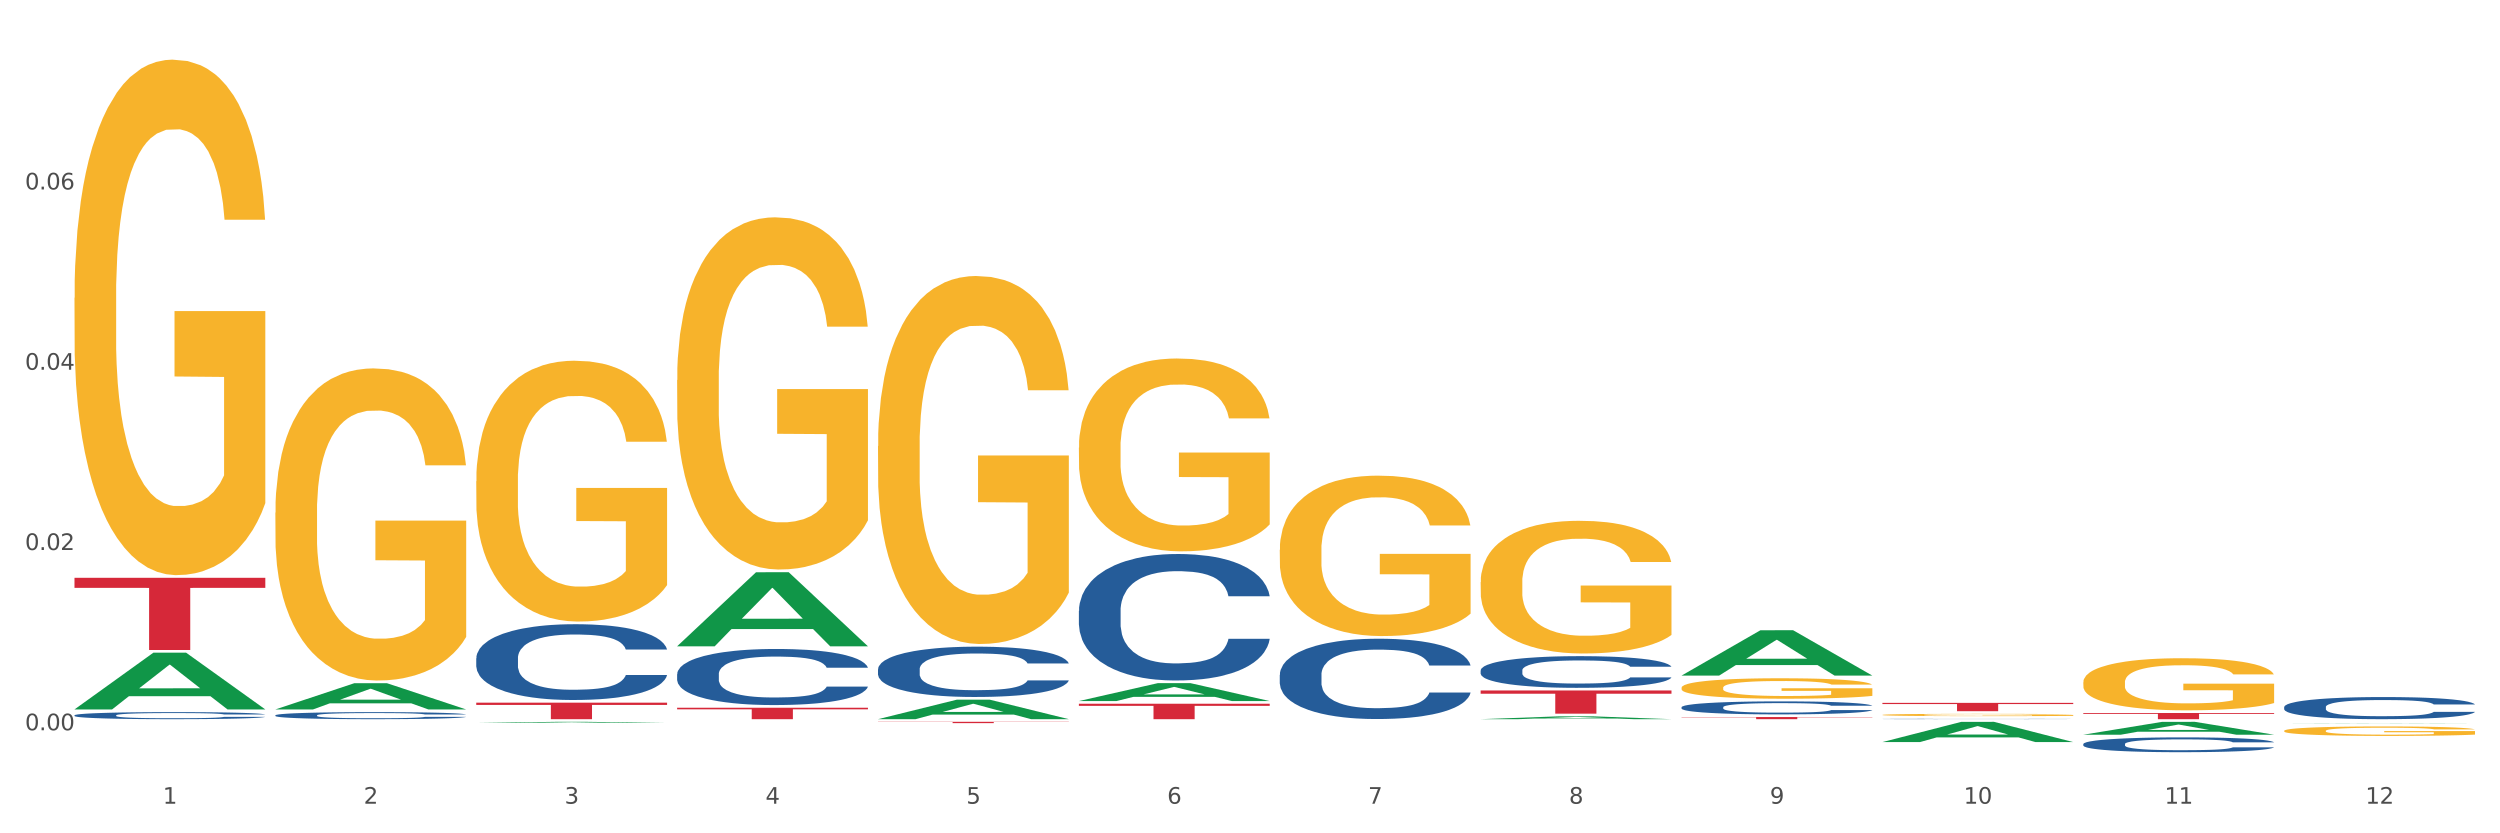<?xml version="1.0" encoding="utf-8" standalone="no"?>
<!DOCTYPE svg PUBLIC "-//W3C//DTD SVG 1.1//EN"
  "http://www.w3.org/Graphics/SVG/1.1/DTD/svg11.dtd">
<svg xmlns:xlink="http://www.w3.org/1999/xlink" width="1080pt" height="360pt" viewBox="0 0 1080 360" xmlns="http://www.w3.org/2000/svg" version="1.1">
 <rect x="0" y="0" width="1080" height="360" fill="#333333" stroke="none"/>
 <defs>
  <style type="text/css">*{stroke-linejoin: round; stroke-linecap: butt}</style>
 </defs>
 <g id="figure_1">
  <g id="patch_1">
   <path d="M 0 360 
L 1080 360 
L 1080 0 
L 0 0 
z
" style="fill: #ffffff; stroke: #ffffff; stroke-linejoin: miter"/>
  </g>
  <g id="axes_1">
   <g id="matplotlib.axis_1">
    <g id="xtick_1">
     <g id="text_1">
      <!-- 1 -->
      <g style="fill: #4d4d4d" transform="translate(70.342 347.204) scale(0.096 -0.096)">
       <defs>
        <path id="DejaVuSans-31" d="M 794 531 
L 1825 531 
L 1825 4091 
L 703 3866 
L 703 4441 
L 1819 4666 
L 2450 4666 
L 2450 531 
L 3481 531 
L 3481 0 
L 794 0 
L 794 531 
z
" transform="scale(0.016)"/>
       </defs>
       <use xlink:href="#DejaVuSans-31"/>
      </g>
     </g>
    </g>
    <g id="xtick_2">
     <g id="text_2">
      <!-- 2 -->
      <g style="fill: #4d4d4d" transform="translate(157.122 347.204) scale(0.096 -0.096)">
       <defs>
        <path id="DejaVuSans-32" d="M 1228 531 
L 3431 531 
L 3431 0 
L 469 0 
L 469 531 
Q 828 903 1448 1529 
Q 2069 2156 2228 2338 
Q 2531 2678 2651 2914 
Q 2772 3150 2772 3378 
Q 2772 3750 2511 3984 
Q 2250 4219 1831 4219 
Q 1534 4219 1204 4116 
Q 875 4013 500 3803 
L 500 4441 
Q 881 4594 1212 4672 
Q 1544 4750 1819 4750 
Q 2544 4750 2975 4387 
Q 3406 4025 3406 3419 
Q 3406 3131 3298 2873 
Q 3191 2616 2906 2266 
Q 2828 2175 2409 1742 
Q 1991 1309 1228 531 
z
" transform="scale(0.016)"/>
       </defs>
       <use xlink:href="#DejaVuSans-32"/>
      </g>
     </g>
    </g>
    <g id="xtick_3">
     <g id="text_3">
      <!-- 3 -->
      <g style="fill: #4d4d4d" transform="translate(243.902 347.204) scale(0.096 -0.096)">
       <defs>
        <path id="DejaVuSans-33" d="M 2597 2516 
Q 3050 2419 3304 2112 
Q 3559 1806 3559 1356 
Q 3559 666 3084 287 
Q 2609 -91 1734 -91 
Q 1441 -91 1130 -33 
Q 819 25 488 141 
L 488 750 
Q 750 597 1062 519 
Q 1375 441 1716 441 
Q 2309 441 2620 675 
Q 2931 909 2931 1356 
Q 2931 1769 2642 2001 
Q 2353 2234 1838 2234 
L 1294 2234 
L 1294 2753 
L 1863 2753 
Q 2328 2753 2575 2939 
Q 2822 3125 2822 3475 
Q 2822 3834 2567 4026 
Q 2313 4219 1838 4219 
Q 1578 4219 1281 4162 
Q 984 4106 628 3988 
L 628 4550 
Q 988 4650 1302 4700 
Q 1616 4750 1894 4750 
Q 2613 4750 3031 4423 
Q 3450 4097 3450 3541 
Q 3450 3153 3228 2886 
Q 3006 2619 2597 2516 
z
" transform="scale(0.016)"/>
       </defs>
       <use xlink:href="#DejaVuSans-33"/>
      </g>
     </g>
    </g>
    <g id="xtick_4">
     <g id="text_4">
      <!-- 4 -->
      <g style="fill: #4d4d4d" transform="translate(330.683 347.204) scale(0.096 -0.096)">
       <defs>
        <path id="DejaVuSans-34" d="M 2419 4116 
L 825 1625 
L 2419 1625 
L 2419 4116 
z
M 2253 4666 
L 3047 4666 
L 3047 1625 
L 3713 1625 
L 3713 1100 
L 3047 1100 
L 3047 0 
L 2419 0 
L 2419 1100 
L 313 1100 
L 313 1709 
L 2253 4666 
z
" transform="scale(0.016)"/>
       </defs>
       <use xlink:href="#DejaVuSans-34"/>
      </g>
     </g>
    </g>
    <g id="xtick_5">
     <g id="text_5">
      <!-- 5 -->
      <g style="fill: #4d4d4d" transform="translate(417.463 347.204) scale(0.096 -0.096)">
       <defs>
        <path id="DejaVuSans-35" d="M 691 4666 
L 3169 4666 
L 3169 4134 
L 1269 4134 
L 1269 2991 
Q 1406 3038 1543 3061 
Q 1681 3084 1819 3084 
Q 2600 3084 3056 2656 
Q 3513 2228 3513 1497 
Q 3513 744 3044 326 
Q 2575 -91 1722 -91 
Q 1428 -91 1123 -41 
Q 819 9 494 109 
L 494 744 
Q 775 591 1075 516 
Q 1375 441 1709 441 
Q 2250 441 2565 725 
Q 2881 1009 2881 1497 
Q 2881 1984 2565 2268 
Q 2250 2553 1709 2553 
Q 1456 2553 1204 2497 
Q 953 2441 691 2322 
L 691 4666 
z
" transform="scale(0.016)"/>
       </defs>
       <use xlink:href="#DejaVuSans-35"/>
      </g>
     </g>
    </g>
    <g id="xtick_6">
     <g id="text_6">
      <!-- 6 -->
      <g style="fill: #4d4d4d" transform="translate(504.243 347.204) scale(0.096 -0.096)">
       <defs>
        <path id="DejaVuSans-36" d="M 2113 2584 
Q 1688 2584 1439 2293 
Q 1191 2003 1191 1497 
Q 1191 994 1439 701 
Q 1688 409 2113 409 
Q 2538 409 2786 701 
Q 3034 994 3034 1497 
Q 3034 2003 2786 2293 
Q 2538 2584 2113 2584 
z
M 3366 4563 
L 3366 3988 
Q 3128 4100 2886 4159 
Q 2644 4219 2406 4219 
Q 1781 4219 1451 3797 
Q 1122 3375 1075 2522 
Q 1259 2794 1537 2939 
Q 1816 3084 2150 3084 
Q 2853 3084 3261 2657 
Q 3669 2231 3669 1497 
Q 3669 778 3244 343 
Q 2819 -91 2113 -91 
Q 1303 -91 875 529 
Q 447 1150 447 2328 
Q 447 3434 972 4092 
Q 1497 4750 2381 4750 
Q 2619 4750 2861 4703 
Q 3103 4656 3366 4563 
z
" transform="scale(0.016)"/>
       </defs>
       <use xlink:href="#DejaVuSans-36"/>
      </g>
     </g>
    </g>
    <g id="xtick_7">
     <g id="text_7">
      <!-- 7 -->
      <g style="fill: #4d4d4d" transform="translate(591.024 347.204) scale(0.096 -0.096)">
       <defs>
        <path id="DejaVuSans-37" d="M 525 4666 
L 3525 4666 
L 3525 4397 
L 1831 0 
L 1172 0 
L 2766 4134 
L 525 4134 
L 525 4666 
z
" transform="scale(0.016)"/>
       </defs>
       <use xlink:href="#DejaVuSans-37"/>
      </g>
     </g>
    </g>
    <g id="xtick_8">
     <g id="text_8">
      <!-- 8 -->
      <g style="fill: #4d4d4d" transform="translate(677.804 347.204) scale(0.096 -0.096)">
       <defs>
        <path id="DejaVuSans-38" d="M 2034 2216 
Q 1584 2216 1326 1975 
Q 1069 1734 1069 1313 
Q 1069 891 1326 650 
Q 1584 409 2034 409 
Q 2484 409 2743 651 
Q 3003 894 3003 1313 
Q 3003 1734 2745 1975 
Q 2488 2216 2034 2216 
z
M 1403 2484 
Q 997 2584 770 2862 
Q 544 3141 544 3541 
Q 544 4100 942 4425 
Q 1341 4750 2034 4750 
Q 2731 4750 3128 4425 
Q 3525 4100 3525 3541 
Q 3525 3141 3298 2862 
Q 3072 2584 2669 2484 
Q 3125 2378 3379 2068 
Q 3634 1759 3634 1313 
Q 3634 634 3220 271 
Q 2806 -91 2034 -91 
Q 1263 -91 848 271 
Q 434 634 434 1313 
Q 434 1759 690 2068 
Q 947 2378 1403 2484 
z
M 1172 3481 
Q 1172 3119 1398 2916 
Q 1625 2713 2034 2713 
Q 2441 2713 2670 2916 
Q 2900 3119 2900 3481 
Q 2900 3844 2670 4047 
Q 2441 4250 2034 4250 
Q 1625 4250 1398 4047 
Q 1172 3844 1172 3481 
z
" transform="scale(0.016)"/>
       </defs>
       <use xlink:href="#DejaVuSans-38"/>
      </g>
     </g>
    </g>
    <g id="xtick_9">
     <g id="text_9">
      <!-- 9 -->
      <g style="fill: #4d4d4d" transform="translate(764.584 347.204) scale(0.096 -0.096)">
       <defs>
        <path id="DejaVuSans-39" d="M 703 97 
L 703 672 
Q 941 559 1184 500 
Q 1428 441 1663 441 
Q 2288 441 2617 861 
Q 2947 1281 2994 2138 
Q 2813 1869 2534 1725 
Q 2256 1581 1919 1581 
Q 1219 1581 811 2004 
Q 403 2428 403 3163 
Q 403 3881 828 4315 
Q 1253 4750 1959 4750 
Q 2769 4750 3195 4129 
Q 3622 3509 3622 2328 
Q 3622 1225 3098 567 
Q 2575 -91 1691 -91 
Q 1453 -91 1209 -44 
Q 966 3 703 97 
z
M 1959 2075 
Q 2384 2075 2632 2365 
Q 2881 2656 2881 3163 
Q 2881 3666 2632 3958 
Q 2384 4250 1959 4250 
Q 1534 4250 1286 3958 
Q 1038 3666 1038 3163 
Q 1038 2656 1286 2365 
Q 1534 2075 1959 2075 
z
" transform="scale(0.016)"/>
       </defs>
       <use xlink:href="#DejaVuSans-39"/>
      </g>
     </g>
    </g>
    <g id="xtick_10">
     <g id="text_10">
      <!-- 10 -->
      <g style="fill: #4d4d4d" transform="translate(848.311 347.204) scale(0.096 -0.096)">
       <defs>
        <path id="DejaVuSans-30" d="M 2034 4250 
Q 1547 4250 1301 3770 
Q 1056 3291 1056 2328 
Q 1056 1369 1301 889 
Q 1547 409 2034 409 
Q 2525 409 2770 889 
Q 3016 1369 3016 2328 
Q 3016 3291 2770 3770 
Q 2525 4250 2034 4250 
z
M 2034 4750 
Q 2819 4750 3233 4129 
Q 3647 3509 3647 2328 
Q 3647 1150 3233 529 
Q 2819 -91 2034 -91 
Q 1250 -91 836 529 
Q 422 1150 422 2328 
Q 422 3509 836 4129 
Q 1250 4750 2034 4750 
z
" transform="scale(0.016)"/>
       </defs>
       <use xlink:href="#DejaVuSans-31"/>
       <use xlink:href="#DejaVuSans-30" transform="translate(63.623 0)"/>
      </g>
     </g>
    </g>
    <g id="xtick_11">
     <g id="text_11">
      <!-- 11 -->
      <g style="fill: #4d4d4d" transform="translate(935.091 347.204) scale(0.096 -0.096)">
       <use xlink:href="#DejaVuSans-31"/>
       <use xlink:href="#DejaVuSans-31" transform="translate(63.623 0)"/>
      </g>
     </g>
    </g>
    <g id="xtick_12">
     <g id="text_12">
      <!-- 12 -->
      <g style="fill: #4d4d4d" transform="translate(1021.871 347.204) scale(0.096 -0.096)">
       <use xlink:href="#DejaVuSans-31"/>
       <use xlink:href="#DejaVuSans-32" transform="translate(63.623 0)"/>
      </g>
     </g>
    </g>
    <g id="xtick_13"/>
    <g id="xtick_14"/>
    <g id="xtick_15"/>
    <g id="xtick_16"/>
    <g id="xtick_17"/>
    <g id="xtick_18"/>
    <g id="xtick_19"/>
    <g id="xtick_20"/>
    <g id="xtick_21"/>
    <g id="xtick_22"/>
    <g id="xtick_23"/>
   </g>
   <g id="matplotlib.axis_2">
    <g id="ytick_1">
     <g id="text_13">
      <!-- 0.00 -->
      <g style="fill: #4d4d4d" transform="translate(10.8 315.479) scale(0.096 -0.096)">
       <defs>
        <path id="DejaVuSans-2e" d="M 684 794 
L 1344 794 
L 1344 0 
L 684 0 
L 684 794 
z
" transform="scale(0.016)"/>
       </defs>
       <use xlink:href="#DejaVuSans-30"/>
       <use xlink:href="#DejaVuSans-2e" transform="translate(63.623 0)"/>
       <use xlink:href="#DejaVuSans-30" transform="translate(95.41 0)"/>
       <use xlink:href="#DejaVuSans-30" transform="translate(159.033 0)"/>
      </g>
     </g>
    </g>
    <g id="ytick_2">
     <g id="text_14">
      <!-- 0.02 -->
      <g style="fill: #4d4d4d" transform="translate(10.8 237.603) scale(0.096 -0.096)">
       <use xlink:href="#DejaVuSans-30"/>
       <use xlink:href="#DejaVuSans-2e" transform="translate(63.623 0)"/>
       <use xlink:href="#DejaVuSans-30" transform="translate(95.41 0)"/>
       <use xlink:href="#DejaVuSans-32" transform="translate(159.033 0)"/>
      </g>
     </g>
    </g>
    <g id="ytick_3">
     <g id="text_15">
      <!-- 0.04 -->
      <g style="fill: #4d4d4d" transform="translate(10.8 159.727) scale(0.096 -0.096)">
       <use xlink:href="#DejaVuSans-30"/>
       <use xlink:href="#DejaVuSans-2e" transform="translate(63.623 0)"/>
       <use xlink:href="#DejaVuSans-30" transform="translate(95.41 0)"/>
       <use xlink:href="#DejaVuSans-34" transform="translate(159.033 0)"/>
      </g>
     </g>
    </g>
    <g id="ytick_4">
     <g id="text_16">
      <!-- 0.06 -->
      <g style="fill: #4d4d4d" transform="translate(10.8 81.851) scale(0.096 -0.096)">
       <use xlink:href="#DejaVuSans-30"/>
       <use xlink:href="#DejaVuSans-2e" transform="translate(63.623 0)"/>
       <use xlink:href="#DejaVuSans-30" transform="translate(95.41 0)"/>
       <use xlink:href="#DejaVuSans-36" transform="translate(159.033 0)"/>
      </g>
     </g>
    </g>
    <g id="ytick_5"/>
    <g id="ytick_6"/>
    <g id="ytick_7"/>
    <g id="ytick_8"/>
   </g>
   <g id="PolyCollection_1">
    <path d="M 32.175 306.44 
L 32.26 306.417 
L 66.256 281.96 
L 80.365 281.937 
L 114.616 306.486 
L 98.298 306.486 
L 90.904 300.769 
L 55.803 300.769 
L 55.548 300.862 
L 48.408 306.486 
L 32.175 306.486 
L 32.175 306.44 
L 60.222 297.358 
L 86.484 297.335 
L 73.481 287.169 
L 73.311 287.123 
L 73.141 287.192 
L 60.137 297.335 
L 60.222 297.358 
L 32.175 306.44 
z
" clip-path="url(#p3dcf878035)" style="fill: #109648"/>
    <path d="M 379.296 289.127 
L 379.394 289.107 
L 379.394 288.551 
L 379.686 287.797 
L 380.758 286.407 
L 382.122 285.355 
L 384.461 284.124 
L 385.728 283.608 
L 387.385 283.032 
L 390.795 282.099 
L 394.693 281.305 
L 397.422 280.868 
L 399.468 280.59 
L 404.048 280.094 
L 406.679 279.875 
L 409.408 279.697 
L 411.747 279.577 
L 415.645 279.438 
L 418.763 279.379 
L 422.369 279.359 
L 425.389 279.379 
L 429.385 279.458 
L 435.232 279.697 
L 437.473 279.836 
L 440.494 280.074 
L 443.612 280.391 
L 446.146 280.709 
L 449.069 281.166 
L 452.09 281.761 
L 455.014 282.516 
L 457.06 283.211 
L 458.717 283.945 
L 460.178 284.839 
L 461.25 285.811 
L 461.738 286.625 
L 443.905 286.625 
L 443.417 285.891 
L 442.443 285.097 
L 441.468 284.561 
L 440.396 284.124 
L 438.74 283.628 
L 437.278 283.31 
L 434.842 282.933 
L 432.601 282.694 
L 430.749 282.555 
L 428.508 282.436 
L 423.733 282.317 
L 420.322 282.317 
L 418.178 282.357 
L 415.547 282.456 
L 413.306 282.595 
L 410.675 282.833 
L 408.628 283.091 
L 406.582 283.429 
L 405.413 283.667 
L 403.658 284.104 
L 402.489 284.461 
L 400.93 285.077 
L 400.053 285.514 
L 398.494 286.645 
L 397.812 287.479 
L 397.519 288.055 
L 397.324 288.69 
L 397.324 291.787 
L 397.909 293.177 
L 398.396 293.773 
L 399.176 294.448 
L 400.638 295.321 
L 402.781 296.175 
L 405.023 296.79 
L 406.874 297.168 
L 408.628 297.445 
L 410.382 297.664 
L 412.526 297.862 
L 414.28 297.981 
L 416.911 298.101 
L 420.03 298.16 
L 422.466 298.16 
L 427.436 298.061 
L 429.677 297.962 
L 431.821 297.823 
L 434.16 297.604 
L 436.011 297.366 
L 437.083 297.187 
L 438.837 296.81 
L 440.202 296.413 
L 441.371 295.956 
L 442.151 295.559 
L 443.028 294.964 
L 443.71 294.289 
L 443.905 293.931 
L 461.738 293.931 
L 461.348 294.646 
L 460.666 295.341 
L 459.301 296.274 
L 458.23 296.81 
L 456.573 297.465 
L 454.819 298.021 
L 452.383 298.637 
L 450.141 299.093 
L 447.803 299.49 
L 445.269 299.848 
L 440.689 300.344 
L 439.032 300.483 
L 435.524 300.721 
L 432.795 300.86 
L 428.8 300.999 
L 424.707 301.079 
L 420.42 301.098 
L 416.619 301.059 
L 412.429 300.94 
L 409.798 300.821 
L 406.874 300.642 
L 403.464 300.364 
L 400.248 300.026 
L 397.227 299.629 
L 394.401 299.173 
L 391.77 298.657 
L 388.359 297.803 
L 385.825 296.969 
L 383.974 296.195 
L 382.707 295.54 
L 381.44 294.706 
L 380.758 294.13 
L 379.686 292.74 
L 379.296 291.45 
L 379.296 289.127 
z
" clip-path="url(#p3dcf878035)" style="fill: #255c99"/>
    <path d="M 292.516 291.243 
L 292.613 291.221 
L 292.613 290.601 
L 292.906 289.76 
L 293.978 288.211 
L 295.342 287.038 
L 297.681 285.666 
L 298.948 285.091 
L 300.604 284.449 
L 304.015 283.409 
L 307.913 282.524 
L 310.641 282.037 
L 312.688 281.727 
L 317.268 281.174 
L 319.899 280.93 
L 322.628 280.731 
L 324.966 280.598 
L 328.864 280.443 
L 331.983 280.377 
L 335.588 280.355 
L 338.609 280.377 
L 342.604 280.466 
L 348.451 280.731 
L 350.693 280.886 
L 353.714 281.152 
L 356.832 281.506 
L 359.366 281.86 
L 362.289 282.369 
L 365.31 283.033 
L 368.233 283.874 
L 370.28 284.648 
L 371.936 285.467 
L 373.398 286.463 
L 374.47 287.547 
L 374.957 288.455 
L 357.124 288.455 
L 356.637 287.636 
L 355.663 286.751 
L 354.688 286.153 
L 353.616 285.666 
L 351.96 285.113 
L 350.498 284.759 
L 348.062 284.338 
L 345.82 284.073 
L 343.969 283.918 
L 341.727 283.785 
L 336.952 283.652 
L 333.542 283.652 
L 331.398 283.697 
L 328.767 283.807 
L 326.525 283.962 
L 323.894 284.228 
L 321.848 284.515 
L 319.802 284.892 
L 318.632 285.157 
L 316.878 285.644 
L 315.709 286.042 
L 314.15 286.728 
L 313.273 287.215 
L 311.713 288.477 
L 311.031 289.406 
L 310.739 290.048 
L 310.544 290.756 
L 310.544 294.209 
L 311.129 295.758 
L 311.616 296.422 
L 312.395 297.174 
L 313.857 298.148 
L 316.001 299.099 
L 318.242 299.785 
L 320.094 300.206 
L 321.848 300.516 
L 323.602 300.759 
L 325.746 300.98 
L 327.5 301.113 
L 330.131 301.246 
L 333.249 301.312 
L 335.686 301.312 
L 340.655 301.202 
L 342.897 301.091 
L 345.041 300.936 
L 347.379 300.693 
L 349.231 300.427 
L 350.303 300.228 
L 352.057 299.808 
L 353.421 299.365 
L 354.591 298.856 
L 355.37 298.413 
L 356.247 297.749 
L 356.929 296.997 
L 357.124 296.599 
L 374.957 296.599 
L 374.568 297.395 
L 373.885 298.17 
L 372.521 299.21 
L 371.449 299.808 
L 369.793 300.538 
L 368.038 301.158 
L 365.602 301.844 
L 363.361 302.353 
L 361.022 302.795 
L 358.489 303.194 
L 353.908 303.747 
L 352.252 303.902 
L 348.744 304.167 
L 346.015 304.322 
L 342.02 304.477 
L 337.927 304.566 
L 333.639 304.588 
L 329.839 304.544 
L 325.648 304.411 
L 323.017 304.278 
L 320.094 304.079 
L 316.683 303.769 
L 313.467 303.393 
L 310.447 302.95 
L 307.621 302.441 
L 304.989 301.866 
L 301.579 300.914 
L 299.045 299.985 
L 297.194 299.122 
L 295.927 298.391 
L 294.66 297.462 
L 293.978 296.82 
L 292.906 295.271 
L 292.516 293.832 
L 292.516 291.243 
z
" clip-path="url(#p3dcf878035)" style="fill: #255c99"/>
    <path d="M 205.736 284.37 
L 205.833 284.34 
L 205.833 283.503 
L 206.125 282.367 
L 207.197 280.274 
L 208.562 278.689 
L 210.9 276.835 
L 212.167 276.057 
L 213.824 275.19 
L 217.235 273.785 
L 221.133 272.589 
L 223.861 271.931 
L 225.907 271.512 
L 230.488 270.765 
L 233.119 270.436 
L 235.847 270.167 
L 238.186 269.987 
L 242.084 269.778 
L 245.202 269.688 
L 248.808 269.658 
L 251.829 269.688 
L 255.824 269.808 
L 261.671 270.167 
L 263.912 270.376 
L 266.933 270.735 
L 270.052 271.213 
L 272.585 271.692 
L 275.509 272.38 
L 278.53 273.277 
L 281.453 274.413 
L 283.499 275.459 
L 285.156 276.566 
L 286.618 277.911 
L 287.69 279.377 
L 288.177 280.603 
L 270.344 280.603 
L 269.857 279.496 
L 268.882 278.3 
L 267.908 277.493 
L 266.836 276.835 
L 265.179 276.087 
L 263.717 275.609 
L 261.281 275.041 
L 259.04 274.682 
L 257.188 274.473 
L 254.947 274.293 
L 250.172 274.114 
L 246.761 274.114 
L 244.618 274.174 
L 241.986 274.323 
L 239.745 274.532 
L 237.114 274.891 
L 235.068 275.28 
L 233.021 275.788 
L 231.852 276.147 
L 230.098 276.805 
L 228.928 277.343 
L 227.369 278.27 
L 226.492 278.928 
L 224.933 280.632 
L 224.251 281.888 
L 223.959 282.755 
L 223.764 283.712 
L 223.764 288.377 
L 224.348 290.47 
L 224.836 291.367 
L 225.615 292.384 
L 227.077 293.7 
L 229.221 294.985 
L 231.462 295.912 
L 233.314 296.48 
L 235.068 296.899 
L 236.822 297.228 
L 238.966 297.527 
L 240.72 297.706 
L 243.351 297.886 
L 246.469 297.976 
L 248.905 297.976 
L 253.875 297.826 
L 256.116 297.676 
L 258.26 297.467 
L 260.599 297.138 
L 262.451 296.779 
L 263.523 296.51 
L 265.277 295.942 
L 266.641 295.344 
L 267.81 294.656 
L 268.59 294.058 
L 269.467 293.161 
L 270.149 292.145 
L 270.344 291.606 
L 288.177 291.606 
L 287.787 292.683 
L 287.105 293.729 
L 285.741 295.135 
L 284.669 295.942 
L 283.012 296.929 
L 281.258 297.766 
L 278.822 298.693 
L 276.581 299.381 
L 274.242 299.979 
L 271.708 300.517 
L 267.128 301.265 
L 265.472 301.474 
L 261.963 301.833 
L 259.235 302.042 
L 255.239 302.251 
L 251.147 302.371 
L 246.859 302.401 
L 243.058 302.341 
L 238.868 302.162 
L 236.237 301.982 
L 233.314 301.713 
L 229.903 301.295 
L 226.687 300.786 
L 223.666 300.188 
L 220.84 299.5 
L 218.209 298.723 
L 214.798 297.437 
L 212.265 296.181 
L 210.413 295.015 
L 209.146 294.028 
L 207.88 292.773 
L 207.197 291.905 
L 206.125 289.812 
L 205.736 287.869 
L 205.736 284.37 
z
" clip-path="url(#p3dcf878035)" style="fill: #255c99"/>
    <path d="M 118.955 309.007 
L 119.053 309.004 
L 119.053 308.926 
L 119.345 308.82 
L 120.417 308.625 
L 121.781 308.477 
L 124.12 308.304 
L 125.387 308.232 
L 127.044 308.151 
L 130.454 308.02 
L 134.352 307.908 
L 137.081 307.847 
L 139.127 307.808 
L 143.707 307.738 
L 146.338 307.708 
L 149.067 307.682 
L 151.406 307.666 
L 155.304 307.646 
L 158.422 307.638 
L 162.028 307.635 
L 165.048 307.638 
L 169.044 307.649 
L 174.891 307.682 
L 177.132 307.702 
L 180.153 307.735 
L 183.271 307.78 
L 185.805 307.825 
L 188.728 307.889 
L 191.749 307.972 
L 194.673 308.078 
L 196.719 308.176 
L 198.376 308.279 
L 199.837 308.404 
L 200.909 308.541 
L 201.397 308.655 
L 183.564 308.655 
L 183.076 308.552 
L 182.102 308.441 
L 181.127 308.365 
L 180.055 308.304 
L 178.399 308.234 
L 176.937 308.19 
L 174.501 308.137 
L 172.26 308.103 
L 170.408 308.084 
L 168.167 308.067 
L 163.392 308.05 
L 159.981 308.05 
L 157.837 308.056 
L 155.206 308.07 
L 152.965 308.089 
L 150.334 308.123 
L 148.287 308.159 
L 146.241 308.207 
L 145.071 308.24 
L 143.317 308.301 
L 142.148 308.351 
L 140.589 308.438 
L 139.712 308.499 
L 138.153 308.658 
L 137.471 308.775 
L 137.178 308.856 
L 136.983 308.945 
L 136.983 309.38 
L 137.568 309.575 
L 138.055 309.659 
L 138.835 309.754 
L 140.297 309.876 
L 142.44 309.996 
L 144.682 310.083 
L 146.533 310.136 
L 148.287 310.175 
L 150.041 310.205 
L 152.185 310.233 
L 153.939 310.25 
L 156.57 310.267 
L 159.689 310.275 
L 162.125 310.275 
L 167.095 310.261 
L 169.336 310.247 
L 171.48 310.228 
L 173.819 310.197 
L 175.67 310.163 
L 176.742 310.138 
L 178.496 310.085 
L 179.861 310.03 
L 181.03 309.965 
L 181.81 309.91 
L 182.687 309.826 
L 183.369 309.731 
L 183.564 309.681 
L 201.397 309.681 
L 201.007 309.782 
L 200.325 309.879 
L 198.96 310.01 
L 197.889 310.085 
L 196.232 310.177 
L 194.478 310.255 
L 192.042 310.342 
L 189.8 310.406 
L 187.462 310.462 
L 184.928 310.512 
L 180.348 310.582 
L 178.691 310.601 
L 175.183 310.634 
L 172.454 310.654 
L 168.459 310.674 
L 164.366 310.685 
L 160.079 310.687 
L 156.278 310.682 
L 152.088 310.665 
L 149.457 310.648 
L 146.533 310.623 
L 143.123 310.584 
L 139.907 310.537 
L 136.886 310.481 
L 134.06 310.417 
L 131.429 310.345 
L 128.018 310.225 
L 125.484 310.108 
L 123.633 309.999 
L 122.366 309.907 
L 121.099 309.79 
L 120.417 309.709 
L 119.345 309.514 
L 118.955 309.333 
L 118.955 309.007 
z
" clip-path="url(#p3dcf878035)" style="fill: #255c99"/>
    <path d="M 32.175 309.004 
L 32.272 309.001 
L 32.272 308.923 
L 32.565 308.817 
L 33.637 308.621 
L 35.001 308.473 
L 37.34 308.3 
L 38.607 308.228 
L 40.263 308.147 
L 43.674 308.016 
L 47.572 307.904 
L 50.3 307.842 
L 52.347 307.803 
L 56.927 307.734 
L 59.558 307.703 
L 62.287 307.678 
L 64.625 307.661 
L 68.523 307.641 
L 71.642 307.633 
L 75.247 307.63 
L 78.268 307.633 
L 82.263 307.644 
L 88.11 307.678 
L 90.352 307.697 
L 93.373 307.731 
L 96.491 307.775 
L 99.025 307.82 
L 101.948 307.884 
L 104.969 307.968 
L 107.892 308.074 
L 109.939 308.172 
L 111.595 308.275 
L 113.057 308.401 
L 114.129 308.538 
L 114.616 308.652 
L 96.783 308.652 
L 96.296 308.549 
L 95.322 308.437 
L 94.347 308.362 
L 93.275 308.3 
L 91.619 308.231 
L 90.157 308.186 
L 87.721 308.133 
L 85.479 308.099 
L 83.628 308.08 
L 81.386 308.063 
L 76.611 308.046 
L 73.201 308.046 
L 71.057 308.052 
L 68.426 308.066 
L 66.184 308.085 
L 63.553 308.119 
L 61.507 308.155 
L 59.461 308.203 
L 58.291 308.236 
L 56.537 308.298 
L 55.368 308.348 
L 53.809 308.434 
L 52.932 308.496 
L 51.372 308.655 
L 50.69 308.772 
L 50.398 308.853 
L 50.203 308.942 
L 50.203 309.378 
L 50.788 309.573 
L 51.275 309.657 
L 52.054 309.752 
L 53.516 309.875 
L 55.66 309.995 
L 57.901 310.082 
L 59.753 310.135 
L 61.507 310.174 
L 63.261 310.204 
L 65.405 310.232 
L 67.159 310.249 
L 69.79 310.266 
L 72.908 310.274 
L 75.345 310.274 
L 80.314 310.26 
L 82.556 310.246 
L 84.7 310.227 
L 87.038 310.196 
L 88.89 310.163 
L 89.962 310.137 
L 91.716 310.084 
L 93.08 310.029 
L 94.25 309.964 
L 95.029 309.909 
L 95.906 309.825 
L 96.588 309.73 
L 96.783 309.68 
L 114.616 309.68 
L 114.227 309.78 
L 113.544 309.878 
L 112.18 310.009 
L 111.108 310.084 
L 109.452 310.177 
L 107.697 310.255 
L 105.261 310.341 
L 103.02 310.405 
L 100.681 310.461 
L 98.148 310.512 
L 93.567 310.581 
L 91.911 310.601 
L 88.403 310.634 
L 85.674 310.654 
L 81.679 310.674 
L 77.586 310.685 
L 73.298 310.687 
L 69.498 310.682 
L 65.307 310.665 
L 62.676 310.648 
L 59.753 310.623 
L 56.342 310.584 
L 53.126 310.537 
L 50.105 310.481 
L 47.279 310.417 
L 44.648 310.344 
L 41.238 310.224 
L 38.704 310.107 
L 36.853 309.998 
L 35.586 309.906 
L 34.319 309.788 
L 33.637 309.707 
L 32.565 309.512 
L 32.175 309.331 
L 32.175 309.004 
z
" clip-path="url(#p3dcf878035)" style="fill: #255c99"/>
    <path d="M 32.175 128.673 
L 32.272 128.47 
L 32.272 121.148 
L 32.467 114.843 
L 33.44 99.589 
L 34.9 86.979 
L 35.971 80.267 
L 37.042 74.776 
L 38.307 69.284 
L 39.864 63.589 
L 42.687 55.251 
L 44.439 50.979 
L 46.58 46.505 
L 50.474 39.997 
L 53.296 36.336 
L 56.216 33.285 
L 60.986 29.624 
L 64.1 27.997 
L 67.41 26.776 
L 71.4 25.963 
L 74.418 25.759 
L 81.036 26.37 
L 86.682 28.2 
L 89.407 29.624 
L 92.911 32.064 
L 94.76 33.692 
L 97.778 36.946 
L 100.892 41.217 
L 103.034 44.878 
L 106.246 51.793 
L 108.679 58.708 
L 110.918 67.25 
L 112.086 73.149 
L 112.962 78.64 
L 113.74 84.945 
L 114.519 94.911 
L 96.999 94.911 
L 96.318 87.792 
L 95.247 81.081 
L 93.69 74.572 
L 92.327 70.505 
L 89.991 65.42 
L 87.85 62.166 
L 85.611 59.725 
L 82.886 57.691 
L 80.744 56.674 
L 77.727 55.861 
L 71.79 56.064 
L 67.799 57.691 
L 65.074 59.725 
L 63.322 61.556 
L 61.764 63.589 
L 60.012 66.437 
L 57.968 70.708 
L 56.508 74.572 
L 55.048 79.454 
L 53.88 84.335 
L 52.81 90.03 
L 51.934 96.131 
L 51.252 102.436 
L 50.668 110.165 
L 50.182 122.978 
L 50.182 150.842 
L 50.376 157.147 
L 50.863 165.486 
L 51.447 171.791 
L 52.42 179.316 
L 53.296 184.401 
L 54.951 191.723 
L 56.8 197.825 
L 58.26 201.689 
L 59.72 204.943 
L 62.251 209.418 
L 65.074 213.079 
L 67.507 215.316 
L 70.816 217.35 
L 73.055 218.163 
L 75.002 218.57 
L 79.771 218.57 
L 83.178 217.96 
L 86.974 216.536 
L 89.894 214.706 
L 92.327 212.468 
L 95.052 208.807 
L 96.804 205.35 
L 96.804 162.842 
L 75.391 162.639 
L 75.391 134.368 
L 114.616 134.368 
L 114.616 217.35 
L 112.962 221.621 
L 111.112 225.485 
L 109.166 228.943 
L 106.246 233.214 
L 102.742 237.282 
L 99.627 240.129 
L 96.318 242.57 
L 92.424 244.807 
L 87.363 246.841 
L 84.248 247.654 
L 80.355 248.264 
L 75.78 248.468 
L 71.79 248.061 
L 67.896 247.044 
L 63.808 245.214 
L 59.818 242.57 
L 56.8 239.926 
L 53.783 236.671 
L 50.571 232.4 
L 48.04 228.332 
L 46.094 224.672 
L 43.952 219.994 
L 41.616 213.892 
L 39.864 208.401 
L 38.307 202.706 
L 36.652 195.384 
L 35.484 189.079 
L 34.316 181.147 
L 33.635 175.249 
L 32.856 166.096 
L 32.272 153.283 
L 32.175 128.673 
z
" clip-path="url(#p3dcf878035)" style="fill: #f7b32b"/>
    <path d="M 32.175 249.612 
L 114.616 249.612 
L 114.616 253.945 
L 82.187 253.974 
L 82.187 280.792 
L 64.409 280.792 
L 64.409 253.974 
L 32.175 253.945 
L 32.175 249.641 
L 32.175 249.612 
z
" clip-path="url(#p3dcf878035)" style="fill: #d62839"/>
    <path d="M 205.736 207.901 
L 205.833 207.798 
L 205.833 204.094 
L 206.028 200.904 
L 207.001 193.185 
L 208.461 186.805 
L 209.532 183.409 
L 210.602 180.631 
L 211.868 177.852 
L 213.425 174.971 
L 216.248 170.751 
L 218 168.59 
L 220.141 166.326 
L 224.034 163.033 
L 226.857 161.181 
L 229.777 159.637 
L 234.546 157.785 
L 237.661 156.962 
L 240.97 156.344 
L 244.961 155.933 
L 247.978 155.83 
L 254.597 156.138 
L 260.242 157.065 
L 262.968 157.785 
L 266.472 159.02 
L 268.321 159.843 
L 271.338 161.49 
L 274.453 163.651 
L 276.594 165.503 
L 279.806 169.002 
L 282.24 172.501 
L 284.478 176.823 
L 285.646 179.807 
L 286.522 182.586 
L 287.301 185.776 
L 288.08 190.819 
L 270.56 190.819 
L 269.878 187.217 
L 268.808 183.821 
L 267.25 180.528 
L 265.888 178.47 
L 263.552 175.897 
L 261.41 174.25 
L 259.172 173.015 
L 256.446 171.986 
L 254.305 171.472 
L 251.288 171.06 
L 245.35 171.163 
L 241.36 171.986 
L 238.634 173.015 
L 236.882 173.942 
L 235.325 174.971 
L 233.573 176.411 
L 231.529 178.572 
L 230.069 180.528 
L 228.609 182.997 
L 227.441 185.467 
L 226.37 188.349 
L 225.494 191.436 
L 224.813 194.626 
L 224.229 198.537 
L 223.742 205.02 
L 223.742 219.118 
L 223.937 222.308 
L 224.424 226.528 
L 225.008 229.718 
L 225.981 233.525 
L 226.857 236.098 
L 228.512 239.803 
L 230.361 242.89 
L 231.821 244.845 
L 233.281 246.492 
L 235.812 248.756 
L 238.634 250.608 
L 241.068 251.74 
L 244.377 252.769 
L 246.616 253.181 
L 248.562 253.387 
L 253.332 253.387 
L 256.738 253.078 
L 260.534 252.358 
L 263.454 251.431 
L 265.888 250.299 
L 268.613 248.447 
L 270.365 246.698 
L 270.365 225.19 
L 248.952 225.087 
L 248.952 210.783 
L 288.177 210.783 
L 288.177 252.769 
L 286.522 254.93 
L 284.673 256.886 
L 282.726 258.635 
L 279.806 260.796 
L 276.302 262.854 
L 273.188 264.295 
L 269.878 265.53 
L 265.985 266.662 
L 260.924 267.691 
L 257.809 268.103 
L 253.916 268.411 
L 249.341 268.514 
L 245.35 268.308 
L 241.457 267.794 
L 237.369 266.868 
L 233.378 265.53 
L 230.361 264.192 
L 227.344 262.545 
L 224.132 260.384 
L 221.601 258.326 
L 219.654 256.474 
L 217.513 254.107 
L 215.177 251.02 
L 213.425 248.241 
L 211.868 245.36 
L 210.213 241.655 
L 209.045 238.465 
L 207.877 234.452 
L 207.196 231.467 
L 206.417 226.836 
L 205.833 220.353 
L 205.736 207.901 
z
" clip-path="url(#p3dcf878035)" style="fill: #f7b32b"/>
    <path d="M 292.516 305.732 
L 374.957 305.732 
L 374.957 306.421 
L 342.528 306.425 
L 342.528 310.687 
L 324.75 310.687 
L 324.75 306.425 
L 292.516 306.421 
L 292.516 305.737 
L 292.516 305.732 
z
" clip-path="url(#p3dcf878035)" style="fill: #d62839"/>
    <path d="M 379.296 311.832 
L 461.738 311.832 
L 461.738 311.909 
L 429.308 311.91 
L 429.308 312.39 
L 411.531 312.39 
L 411.531 311.91 
L 379.296 311.909 
L 379.296 311.832 
L 379.296 311.832 
z
" clip-path="url(#p3dcf878035)" style="fill: #d62839"/>
    <path d="M 466.077 304.004 
L 548.518 304.004 
L 548.518 304.933 
L 516.088 304.939 
L 516.088 310.687 
L 498.311 310.687 
L 498.311 304.939 
L 466.077 304.933 
L 466.077 304.01 
L 466.077 304.004 
z
" clip-path="url(#p3dcf878035)" style="fill: #d62839"/>
    <path d="M 466.077 263.88 
L 466.174 263.831 
L 466.174 262.433 
L 466.466 260.537 
L 467.538 257.044 
L 468.903 254.399 
L 471.241 251.305 
L 472.508 250.007 
L 474.165 248.56 
L 477.576 246.215 
L 481.474 244.219 
L 484.202 243.121 
L 486.248 242.422 
L 490.829 241.175 
L 493.46 240.626 
L 496.188 240.177 
L 498.527 239.877 
L 502.425 239.528 
L 505.543 239.378 
L 509.149 239.328 
L 512.17 239.378 
L 516.165 239.578 
L 522.012 240.177 
L 524.253 240.526 
L 527.274 241.125 
L 530.393 241.923 
L 532.926 242.722 
L 535.85 243.869 
L 538.871 245.366 
L 541.794 247.263 
L 543.84 249.009 
L 545.497 250.856 
L 546.959 253.101 
L 548.031 255.547 
L 548.518 257.593 
L 530.685 257.593 
L 530.198 255.746 
L 529.223 253.75 
L 528.249 252.403 
L 527.177 251.305 
L 525.52 250.057 
L 524.058 249.259 
L 521.622 248.311 
L 519.381 247.712 
L 517.529 247.363 
L 515.288 247.063 
L 510.513 246.764 
L 507.102 246.764 
L 504.959 246.864 
L 502.327 247.113 
L 500.086 247.462 
L 497.455 248.061 
L 495.409 248.71 
L 493.362 249.558 
L 492.193 250.157 
L 490.439 251.255 
L 489.269 252.153 
L 487.71 253.7 
L 486.833 254.798 
L 485.274 257.643 
L 484.592 259.739 
L 484.3 261.186 
L 484.105 262.783 
L 484.105 270.567 
L 484.689 274.061 
L 485.177 275.558 
L 485.956 277.254 
L 487.418 279.45 
L 489.562 281.596 
L 491.803 283.143 
L 493.655 284.091 
L 495.409 284.79 
L 497.163 285.339 
L 499.307 285.838 
L 501.061 286.137 
L 503.692 286.437 
L 506.81 286.586 
L 509.246 286.586 
L 514.216 286.337 
L 516.457 286.087 
L 518.601 285.738 
L 520.94 285.189 
L 522.792 284.59 
L 523.864 284.141 
L 525.618 283.193 
L 526.982 282.195 
L 528.151 281.047 
L 528.931 280.049 
L 529.808 278.552 
L 530.49 276.855 
L 530.685 275.957 
L 548.518 275.957 
L 548.128 277.754 
L 547.446 279.5 
L 546.082 281.846 
L 545.01 283.193 
L 543.353 284.84 
L 541.599 286.237 
L 539.163 287.784 
L 536.922 288.932 
L 534.583 289.93 
L 532.049 290.828 
L 527.469 292.076 
L 525.813 292.425 
L 522.304 293.024 
L 519.576 293.373 
L 515.58 293.722 
L 511.488 293.922 
L 507.2 293.972 
L 503.399 293.872 
L 499.209 293.573 
L 496.578 293.273 
L 493.655 292.824 
L 490.244 292.126 
L 487.028 291.277 
L 484.007 290.279 
L 481.181 289.131 
L 478.55 287.834 
L 475.139 285.688 
L 472.606 283.592 
L 470.754 281.646 
L 469.487 279.999 
L 468.221 277.903 
L 467.538 276.456 
L 466.466 272.963 
L 466.077 269.719 
L 466.077 263.88 
z
" clip-path="url(#p3dcf878035)" style="fill: #255c99"/>
    <path d="M 639.637 298.29 
L 722.079 298.29 
L 722.079 299.681 
L 689.649 299.69 
L 689.649 308.297 
L 671.872 308.297 
L 671.872 299.69 
L 639.637 299.681 
L 639.637 298.299 
L 639.637 298.29 
z
" clip-path="url(#p3dcf878035)" style="fill: #d62839"/>
    <path d="M 813.198 303.647 
L 895.639 303.647 
L 895.639 304.145 
L 863.21 304.148 
L 863.21 307.231 
L 845.432 307.231 
L 845.432 304.148 
L 813.198 304.145 
L 813.198 303.65 
L 813.198 303.647 
z
" clip-path="url(#p3dcf878035)" style="fill: #d62839"/>
    <path d="M 899.978 308.009 
L 982.42 308.009 
L 982.42 308.382 
L 949.99 308.384 
L 949.99 310.687 
L 932.213 310.687 
L 932.213 308.384 
L 899.978 308.382 
L 899.978 308.012 
L 899.978 308.009 
z
" clip-path="url(#p3dcf878035)" style="fill: #d62839"/>
    <path d="M 986.759 315.714 
L 986.856 315.71 
L 986.856 315.576 
L 987.051 315.46 
L 988.024 315.18 
L 989.484 314.948 
L 990.555 314.824 
L 991.625 314.723 
L 992.891 314.623 
L 994.448 314.518 
L 997.271 314.365 
L 999.023 314.286 
L 1001.164 314.204 
L 1005.057 314.084 
L 1007.88 314.017 
L 1010.8 313.961 
L 1015.569 313.894 
L 1018.684 313.864 
L 1021.993 313.841 
L 1025.984 313.826 
L 1029.001 313.823 
L 1035.62 313.834 
L 1041.265 313.867 
L 1043.991 313.894 
L 1047.495 313.938 
L 1049.344 313.968 
L 1052.361 314.028 
L 1055.476 314.107 
L 1057.617 314.174 
L 1060.829 314.301 
L 1063.263 314.428 
L 1065.501 314.585 
L 1066.669 314.694 
L 1067.545 314.795 
L 1068.324 314.91 
L 1069.103 315.094 
L 1051.583 315.094 
L 1050.901 314.963 
L 1049.831 314.839 
L 1048.273 314.72 
L 1046.911 314.645 
L 1044.575 314.552 
L 1042.433 314.492 
L 1040.195 314.447 
L 1037.469 314.409 
L 1035.328 314.391 
L 1032.311 314.376 
L 1026.373 314.38 
L 1022.383 314.409 
L 1019.657 314.447 
L 1017.905 314.48 
L 1016.348 314.518 
L 1014.596 314.57 
L 1012.552 314.649 
L 1011.092 314.72 
L 1009.632 314.809 
L 1008.464 314.899 
L 1007.393 315.004 
L 1006.517 315.116 
L 1005.836 315.232 
L 1005.252 315.374 
L 1004.765 315.61 
L 1004.765 316.122 
L 1004.96 316.238 
L 1005.447 316.391 
L 1006.031 316.507 
L 1007.004 316.645 
L 1007.88 316.739 
L 1009.535 316.873 
L 1011.384 316.985 
L 1012.844 317.056 
L 1014.304 317.116 
L 1016.835 317.198 
L 1019.657 317.266 
L 1022.091 317.307 
L 1025.4 317.344 
L 1027.639 317.359 
L 1029.585 317.367 
L 1034.355 317.367 
L 1037.761 317.355 
L 1041.557 317.329 
L 1044.477 317.296 
L 1046.911 317.255 
L 1049.636 317.187 
L 1051.388 317.124 
L 1051.388 316.342 
L 1029.975 316.339 
L 1029.975 315.819 
L 1069.2 315.819 
L 1069.2 317.344 
L 1067.545 317.423 
L 1065.696 317.494 
L 1063.749 317.557 
L 1060.829 317.636 
L 1057.325 317.711 
L 1054.211 317.763 
L 1050.901 317.808 
L 1047.008 317.849 
L 1041.947 317.886 
L 1038.832 317.901 
L 1034.939 317.913 
L 1030.364 317.916 
L 1026.373 317.909 
L 1022.48 317.89 
L 1018.392 317.856 
L 1014.401 317.808 
L 1011.384 317.759 
L 1008.367 317.699 
L 1005.155 317.621 
L 1002.624 317.546 
L 1000.677 317.479 
L 998.536 317.393 
L 996.2 317.281 
L 994.448 317.18 
L 992.891 317.075 
L 991.236 316.94 
L 990.068 316.825 
L 988.9 316.679 
L 988.219 316.57 
L 987.44 316.402 
L 986.856 316.167 
L 986.759 315.714 
z
" clip-path="url(#p3dcf878035)" style="fill: #f7b32b"/>
    <path d="M 899.978 294.757 
L 900.076 294.736 
L 900.076 293.996 
L 900.27 293.359 
L 901.244 291.817 
L 902.704 290.543 
L 903.774 289.864 
L 904.845 289.309 
L 906.11 288.754 
L 907.668 288.179 
L 910.49 287.336 
L 912.242 286.904 
L 914.384 286.452 
L 918.277 285.794 
L 921.1 285.424 
L 924.02 285.116 
L 928.789 284.746 
L 931.904 284.581 
L 935.213 284.458 
L 939.204 284.376 
L 942.221 284.355 
L 948.84 284.417 
L 954.485 284.602 
L 957.21 284.746 
L 960.714 284.992 
L 962.564 285.157 
L 965.581 285.486 
L 968.696 285.918 
L 970.837 286.288 
L 974.049 286.986 
L 976.482 287.685 
L 978.721 288.549 
L 979.889 289.145 
L 980.765 289.7 
L 981.544 290.337 
L 982.322 291.345 
L 964.802 291.345 
L 964.121 290.625 
L 963.05 289.947 
L 961.493 289.289 
L 960.13 288.878 
L 957.794 288.364 
L 955.653 288.035 
L 953.414 287.788 
L 950.689 287.583 
L 948.548 287.48 
L 945.53 287.398 
L 939.593 287.418 
L 935.602 287.583 
L 932.877 287.788 
L 931.125 287.973 
L 929.568 288.179 
L 927.816 288.467 
L 925.772 288.898 
L 924.312 289.289 
L 922.852 289.782 
L 921.684 290.276 
L 920.613 290.851 
L 919.737 291.468 
L 919.056 292.105 
L 918.472 292.886 
L 917.985 294.181 
L 917.985 296.998 
L 918.18 297.635 
L 918.666 298.478 
L 919.25 299.115 
L 920.224 299.876 
L 921.1 300.39 
L 922.754 301.13 
L 924.604 301.746 
L 926.064 302.137 
L 927.524 302.466 
L 930.054 302.918 
L 932.877 303.288 
L 935.31 303.514 
L 938.62 303.72 
L 940.858 303.802 
L 942.805 303.843 
L 947.574 303.843 
L 950.981 303.782 
L 954.777 303.638 
L 957.697 303.453 
L 960.13 303.227 
L 962.856 302.856 
L 964.608 302.507 
L 964.608 298.211 
L 943.194 298.19 
L 943.194 295.333 
L 982.42 295.333 
L 982.42 303.72 
L 980.765 304.152 
L 978.916 304.542 
L 976.969 304.892 
L 974.049 305.323 
L 970.545 305.734 
L 967.43 306.022 
L 964.121 306.269 
L 960.228 306.495 
L 955.166 306.701 
L 952.052 306.783 
L 948.158 306.845 
L 943.584 306.865 
L 939.593 306.824 
L 935.7 306.721 
L 931.612 306.536 
L 927.621 306.269 
L 924.604 306.002 
L 921.586 305.673 
L 918.374 305.241 
L 915.844 304.83 
L 913.897 304.46 
L 911.756 303.987 
L 909.42 303.37 
L 907.668 302.815 
L 906.11 302.24 
L 904.456 301.5 
L 903.288 300.862 
L 902.12 300.061 
L 901.438 299.465 
L 900.66 298.54 
L 900.076 297.244 
L 899.978 294.757 
z
" clip-path="url(#p3dcf878035)" style="fill: #f7b32b"/>
    <path d="M 813.198 308.838 
L 813.295 308.837 
L 813.295 308.804 
L 813.49 308.776 
L 814.463 308.707 
L 815.923 308.65 
L 816.994 308.62 
L 818.065 308.595 
L 819.33 308.571 
L 820.887 308.545 
L 823.71 308.508 
L 825.462 308.488 
L 827.603 308.468 
L 831.497 308.439 
L 834.319 308.422 
L 837.239 308.409 
L 842.009 308.392 
L 845.123 308.385 
L 848.433 308.379 
L 852.423 308.376 
L 855.441 308.375 
L 862.059 308.378 
L 867.705 308.386 
L 870.43 308.392 
L 873.934 308.403 
L 875.783 308.41 
L 878.801 308.425 
L 881.915 308.444 
L 884.057 308.461 
L 887.269 308.492 
L 889.702 308.523 
L 891.941 308.562 
L 893.109 308.588 
L 893.985 308.613 
L 894.763 308.641 
L 895.542 308.686 
L 878.022 308.686 
L 877.341 308.654 
L 876.27 308.624 
L 874.713 308.594 
L 873.35 308.576 
L 871.014 308.553 
L 868.873 308.539 
L 866.634 308.528 
L 863.909 308.519 
L 861.767 308.514 
L 858.75 308.51 
L 852.813 308.511 
L 848.822 308.519 
L 846.097 308.528 
L 844.345 308.536 
L 842.787 308.545 
L 841.035 308.558 
L 838.991 308.577 
L 837.531 308.594 
L 836.071 308.616 
L 834.903 308.638 
L 833.833 308.664 
L 832.957 308.692 
L 832.275 308.72 
L 831.691 308.755 
L 831.205 308.812 
L 831.205 308.938 
L 831.399 308.966 
L 831.886 309.004 
L 832.47 309.032 
L 833.443 309.066 
L 834.319 309.089 
L 835.974 309.122 
L 837.823 309.149 
L 839.283 309.167 
L 840.743 309.181 
L 843.274 309.201 
L 846.097 309.218 
L 848.53 309.228 
L 851.839 309.237 
L 854.078 309.241 
L 856.025 309.243 
L 860.794 309.243 
L 864.201 309.24 
L 867.997 309.233 
L 870.917 309.225 
L 873.35 309.215 
L 876.075 309.199 
L 877.827 309.183 
L 877.827 308.992 
L 856.414 308.991 
L 856.414 308.864 
L 895.639 308.864 
L 895.639 309.237 
L 893.985 309.256 
L 892.135 309.274 
L 890.189 309.289 
L 887.269 309.308 
L 883.765 309.327 
L 880.65 309.34 
L 877.341 309.351 
L 873.447 309.361 
L 868.386 309.37 
L 865.271 309.373 
L 861.378 309.376 
L 856.803 309.377 
L 852.813 309.375 
L 848.919 309.371 
L 844.831 309.362 
L 840.841 309.351 
L 837.823 309.339 
L 834.806 309.324 
L 831.594 309.305 
L 829.063 309.286 
L 827.117 309.27 
L 824.975 309.249 
L 822.639 309.222 
L 820.887 309.197 
L 819.33 309.171 
L 817.675 309.138 
L 816.507 309.11 
L 815.339 309.074 
L 814.658 309.048 
L 813.879 309.006 
L 813.295 308.949 
L 813.198 308.838 
z
" clip-path="url(#p3dcf878035)" style="fill: #f7b32b"/>
    <path d="M 726.418 297.095 
L 726.515 297.087 
L 726.515 296.796 
L 726.71 296.546 
L 727.683 295.941 
L 729.143 295.44 
L 730.214 295.174 
L 731.284 294.956 
L 732.55 294.738 
L 734.107 294.512 
L 736.93 294.181 
L 738.682 294.012 
L 740.823 293.834 
L 744.716 293.576 
L 747.539 293.431 
L 750.459 293.31 
L 755.228 293.164 
L 758.343 293.1 
L 761.652 293.051 
L 765.643 293.019 
L 768.66 293.011 
L 775.279 293.035 
L 780.924 293.108 
L 783.65 293.164 
L 787.154 293.261 
L 789.003 293.326 
L 792.02 293.455 
L 795.135 293.624 
L 797.276 293.77 
L 800.488 294.044 
L 802.922 294.318 
L 805.16 294.657 
L 806.328 294.891 
L 807.204 295.109 
L 807.983 295.36 
L 808.762 295.755 
L 791.242 295.755 
L 790.56 295.473 
L 789.49 295.206 
L 787.932 294.948 
L 786.57 294.787 
L 784.234 294.585 
L 782.092 294.456 
L 779.854 294.359 
L 777.128 294.278 
L 774.987 294.238 
L 771.97 294.205 
L 766.032 294.213 
L 762.042 294.278 
L 759.316 294.359 
L 757.564 294.431 
L 756.007 294.512 
L 754.255 294.625 
L 752.211 294.795 
L 750.751 294.948 
L 749.291 295.142 
L 748.123 295.335 
L 747.052 295.561 
L 746.176 295.803 
L 745.495 296.054 
L 744.911 296.36 
L 744.424 296.869 
L 744.424 297.975 
L 744.619 298.225 
L 745.106 298.556 
L 745.69 298.806 
L 746.663 299.105 
L 747.539 299.306 
L 749.194 299.597 
L 751.043 299.839 
L 752.503 299.992 
L 753.963 300.121 
L 756.494 300.299 
L 759.316 300.444 
L 761.75 300.533 
L 765.059 300.614 
L 767.298 300.646 
L 769.244 300.662 
L 774.014 300.662 
L 777.42 300.638 
L 781.216 300.582 
L 784.136 300.509 
L 786.57 300.42 
L 789.295 300.275 
L 791.047 300.138 
L 791.047 298.451 
L 769.634 298.443 
L 769.634 297.321 
L 808.859 297.321 
L 808.859 300.614 
L 807.204 300.783 
L 805.355 300.937 
L 803.408 301.074 
L 800.488 301.243 
L 796.984 301.405 
L 793.87 301.518 
L 790.56 301.615 
L 786.667 301.703 
L 781.606 301.784 
L 778.491 301.816 
L 774.598 301.841 
L 770.023 301.849 
L 766.032 301.833 
L 762.139 301.792 
L 758.051 301.72 
L 754.06 301.615 
L 751.043 301.51 
L 748.026 301.381 
L 744.814 301.211 
L 742.283 301.05 
L 740.336 300.904 
L 738.195 300.719 
L 735.859 300.477 
L 734.107 300.259 
L 732.55 300.033 
L 730.895 299.742 
L 729.727 299.492 
L 728.559 299.177 
L 727.878 298.943 
L 727.099 298.58 
L 726.515 298.071 
L 726.418 297.095 
z
" clip-path="url(#p3dcf878035)" style="fill: #f7b32b"/>
    <path d="M 639.637 251.476 
L 639.735 251.424 
L 639.735 249.539 
L 639.929 247.916 
L 640.903 243.989 
L 642.363 240.743 
L 643.433 239.015 
L 644.504 237.602 
L 645.769 236.188 
L 647.327 234.722 
L 650.149 232.576 
L 651.901 231.476 
L 654.043 230.324 
L 657.936 228.649 
L 660.759 227.706 
L 663.679 226.921 
L 668.448 225.979 
L 671.563 225.56 
L 674.872 225.246 
L 678.863 225.036 
L 681.88 224.984 
L 688.499 225.141 
L 694.144 225.612 
L 696.869 225.979 
L 700.373 226.607 
L 702.223 227.026 
L 705.24 227.864 
L 708.355 228.963 
L 710.496 229.905 
L 713.708 231.685 
L 716.141 233.466 
L 718.38 235.665 
L 719.548 237.183 
L 720.424 238.596 
L 721.203 240.219 
L 721.981 242.785 
L 704.461 242.785 
L 703.78 240.952 
L 702.709 239.225 
L 701.152 237.549 
L 699.789 236.502 
L 697.453 235.193 
L 695.312 234.356 
L 693.073 233.727 
L 690.348 233.204 
L 688.207 232.942 
L 685.189 232.733 
L 679.252 232.785 
L 675.261 233.204 
L 672.536 233.727 
L 670.784 234.199 
L 669.227 234.722 
L 667.475 235.455 
L 665.431 236.555 
L 663.971 237.549 
L 662.511 238.806 
L 661.343 240.062 
L 660.272 241.528 
L 659.396 243.099 
L 658.715 244.722 
L 658.131 246.712 
L 657.644 250.01 
L 657.644 257.183 
L 657.839 258.806 
L 658.325 260.952 
L 658.909 262.575 
L 659.883 264.512 
L 660.759 265.821 
L 662.413 267.706 
L 664.263 269.277 
L 665.723 270.272 
L 667.183 271.109 
L 669.713 272.261 
L 672.536 273.203 
L 674.969 273.779 
L 678.279 274.303 
L 680.517 274.512 
L 682.464 274.617 
L 687.233 274.617 
L 690.64 274.46 
L 694.436 274.093 
L 697.356 273.622 
L 699.789 273.046 
L 702.515 272.104 
L 704.267 271.214 
L 704.267 260.272 
L 682.853 260.219 
L 682.853 252.942 
L 722.079 252.942 
L 722.079 274.303 
L 720.424 275.402 
L 718.575 276.397 
L 716.628 277.287 
L 713.708 278.387 
L 710.204 279.434 
L 707.089 280.167 
L 703.78 280.795 
L 699.887 281.371 
L 694.825 281.894 
L 691.711 282.104 
L 687.817 282.261 
L 683.243 282.313 
L 679.252 282.209 
L 675.359 281.947 
L 671.271 281.476 
L 667.28 280.795 
L 664.263 280.114 
L 661.245 279.277 
L 658.033 278.177 
L 655.503 277.13 
L 653.556 276.188 
L 651.415 274.984 
L 649.079 273.413 
L 647.327 271.999 
L 645.769 270.533 
L 644.115 268.649 
L 642.947 267.025 
L 641.779 264.984 
L 641.097 263.465 
L 640.319 261.109 
L 639.735 257.811 
L 639.637 251.476 
z
" clip-path="url(#p3dcf878035)" style="fill: #f7b32b"/>
    <path d="M 552.857 237.502 
L 552.954 237.439 
L 552.954 235.161 
L 553.149 233.198 
L 554.122 228.452 
L 555.582 224.527 
L 556.653 222.439 
L 557.724 220.73 
L 558.989 219.021 
L 560.546 217.249 
L 563.369 214.654 
L 565.121 213.325 
L 567.262 211.932 
L 571.156 209.907 
L 573.978 208.768 
L 576.898 207.818 
L 581.668 206.679 
L 584.782 206.173 
L 588.092 205.793 
L 592.082 205.54 
L 595.1 205.477 
L 601.718 205.666 
L 607.364 206.236 
L 610.089 206.679 
L 613.593 207.439 
L 615.442 207.945 
L 618.46 208.958 
L 621.574 210.287 
L 623.716 211.426 
L 626.928 213.578 
L 629.361 215.73 
L 631.6 218.388 
L 632.768 220.224 
L 633.644 221.932 
L 634.422 223.895 
L 635.201 226.996 
L 617.681 226.996 
L 617 224.781 
L 615.929 222.692 
L 614.372 220.667 
L 613.009 219.401 
L 610.673 217.819 
L 608.532 216.806 
L 606.293 216.046 
L 603.568 215.413 
L 601.426 215.097 
L 598.409 214.844 
L 592.472 214.907 
L 588.481 215.413 
L 585.756 216.046 
L 584.004 216.616 
L 582.446 217.249 
L 580.694 218.135 
L 578.65 219.464 
L 577.19 220.667 
L 575.73 222.186 
L 574.562 223.705 
L 573.492 225.477 
L 572.616 227.376 
L 571.934 229.338 
L 571.35 231.743 
L 570.864 235.73 
L 570.864 244.401 
L 571.058 246.363 
L 571.545 248.958 
L 572.129 250.92 
L 573.102 253.262 
L 573.978 254.844 
L 575.633 257.123 
L 577.482 259.022 
L 578.942 260.224 
L 580.402 261.237 
L 582.933 262.629 
L 585.756 263.768 
L 588.189 264.465 
L 591.498 265.098 
L 593.737 265.351 
L 595.684 265.477 
L 600.453 265.477 
L 603.86 265.287 
L 607.656 264.844 
L 610.576 264.275 
L 613.009 263.579 
L 615.734 262.439 
L 617.486 261.363 
L 617.486 248.135 
L 596.073 248.072 
L 596.073 239.274 
L 635.298 239.274 
L 635.298 265.098 
L 633.644 266.427 
L 631.794 267.629 
L 629.848 268.705 
L 626.928 270.034 
L 623.424 271.3 
L 620.309 272.186 
L 617 272.946 
L 613.106 273.642 
L 608.045 274.275 
L 604.93 274.528 
L 601.037 274.718 
L 596.462 274.781 
L 592.472 274.655 
L 588.578 274.338 
L 584.49 273.769 
L 580.5 272.946 
L 577.482 272.123 
L 574.465 271.11 
L 571.253 269.781 
L 568.722 268.515 
L 566.776 267.376 
L 564.634 265.92 
L 562.298 264.022 
L 560.546 262.313 
L 558.989 260.541 
L 557.334 258.262 
L 556.166 256.3 
L 554.998 253.832 
L 554.317 251.996 
L 553.538 249.148 
L 552.954 245.161 
L 552.857 237.502 
z
" clip-path="url(#p3dcf878035)" style="fill: #f7b32b"/>
    <path d="M 466.077 193.367 
L 466.174 193.291 
L 466.174 190.552 
L 466.369 188.193 
L 467.342 182.486 
L 468.802 177.769 
L 469.873 175.258 
L 470.943 173.203 
L 472.209 171.149 
L 473.766 169.018 
L 476.589 165.898 
L 478.341 164.301 
L 480.482 162.627 
L 484.375 160.192 
L 487.198 158.822 
L 490.118 157.681 
L 494.887 156.311 
L 498.002 155.702 
L 501.311 155.246 
L 505.302 154.942 
L 508.319 154.865 
L 514.938 155.094 
L 520.583 155.779 
L 523.309 156.311 
L 526.813 157.224 
L 528.662 157.833 
L 531.679 159.05 
L 534.794 160.648 
L 536.935 162.018 
L 540.147 164.605 
L 542.581 167.192 
L 544.819 170.388 
L 545.987 172.594 
L 546.863 174.649 
L 547.642 177.008 
L 548.421 180.736 
L 530.901 180.736 
L 530.219 178.073 
L 529.149 175.562 
L 527.591 173.127 
L 526.229 171.605 
L 523.893 169.703 
L 521.751 168.486 
L 519.513 167.572 
L 516.787 166.812 
L 514.646 166.431 
L 511.629 166.127 
L 505.691 166.203 
L 501.701 166.812 
L 498.975 167.572 
L 497.223 168.257 
L 495.666 169.018 
L 493.914 170.083 
L 491.87 171.681 
L 490.41 173.127 
L 488.95 174.953 
L 487.782 176.779 
L 486.711 178.91 
L 485.835 181.193 
L 485.154 183.551 
L 484.57 186.443 
L 484.083 191.236 
L 484.083 201.661 
L 484.278 204.02 
L 484.765 207.139 
L 485.349 209.498 
L 486.322 212.313 
L 487.198 214.216 
L 488.853 216.955 
L 490.702 219.238 
L 492.162 220.683 
L 493.622 221.901 
L 496.153 223.575 
L 498.975 224.944 
L 501.409 225.781 
L 504.718 226.542 
L 506.957 226.847 
L 508.903 226.999 
L 513.673 226.999 
L 517.079 226.77 
L 520.875 226.238 
L 523.795 225.553 
L 526.229 224.716 
L 528.954 223.346 
L 530.706 222.053 
L 530.706 206.15 
L 509.293 206.074 
L 509.293 195.497 
L 548.518 195.497 
L 548.518 226.542 
L 546.863 228.14 
L 545.014 229.586 
L 543.067 230.879 
L 540.147 232.477 
L 536.643 233.999 
L 533.529 235.064 
L 530.219 235.977 
L 526.326 236.814 
L 521.265 237.575 
L 518.15 237.88 
L 514.257 238.108 
L 509.682 238.184 
L 505.691 238.032 
L 501.798 237.651 
L 497.71 236.966 
L 493.719 235.977 
L 490.702 234.988 
L 487.685 233.771 
L 484.473 232.173 
L 481.942 230.651 
L 479.995 229.281 
L 477.854 227.531 
L 475.518 225.249 
L 473.766 223.194 
L 472.209 221.064 
L 470.554 218.324 
L 469.386 215.966 
L 468.218 212.998 
L 467.537 210.792 
L 466.758 207.368 
L 466.174 202.574 
L 466.077 193.367 
z
" clip-path="url(#p3dcf878035)" style="fill: #f7b32b"/>
    <path d="M 379.296 192.694 
L 379.394 192.548 
L 379.394 187.321 
L 379.588 182.82 
L 380.562 171.931 
L 382.022 162.928 
L 383.092 158.137 
L 384.163 154.216 
L 385.428 150.296 
L 386.986 146.231 
L 389.808 140.278 
L 391.56 137.228 
L 393.702 134.034 
L 397.595 129.388 
L 400.418 126.774 
L 403.338 124.596 
L 408.107 121.983 
L 411.222 120.821 
L 414.531 119.95 
L 418.522 119.369 
L 421.539 119.224 
L 428.158 119.66 
L 433.803 120.966 
L 436.528 121.983 
L 440.032 123.725 
L 441.882 124.887 
L 444.899 127.21 
L 448.014 130.259 
L 450.155 132.873 
L 453.367 137.809 
L 455.8 142.746 
L 458.039 148.844 
L 459.207 153.055 
L 460.083 156.975 
L 460.862 161.476 
L 461.64 168.591 
L 444.12 168.591 
L 443.439 163.509 
L 442.368 158.718 
L 440.811 154.071 
L 439.448 151.167 
L 437.112 147.537 
L 434.971 145.214 
L 432.732 143.472 
L 430.007 142.02 
L 427.866 141.294 
L 424.848 140.713 
L 418.911 140.858 
L 414.92 142.02 
L 412.195 143.472 
L 410.443 144.779 
L 408.886 146.231 
L 407.134 148.263 
L 405.09 151.313 
L 403.63 154.071 
L 402.17 157.556 
L 401.002 161.041 
L 399.931 165.106 
L 399.055 169.462 
L 398.374 173.963 
L 397.79 179.481 
L 397.303 188.628 
L 397.303 208.52 
L 397.498 213.021 
L 397.984 218.974 
L 398.568 223.475 
L 399.542 228.848 
L 400.418 232.478 
L 402.072 237.705 
L 403.922 242.061 
L 405.382 244.819 
L 406.842 247.143 
L 409.372 250.337 
L 412.195 252.95 
L 414.628 254.548 
L 417.938 256 
L 420.176 256.58 
L 422.123 256.871 
L 426.892 256.871 
L 430.299 256.435 
L 434.095 255.419 
L 437.015 254.112 
L 439.448 252.515 
L 442.174 249.901 
L 443.926 247.433 
L 443.926 217.087 
L 422.512 216.942 
L 422.512 196.759 
L 461.738 196.759 
L 461.738 256 
L 460.083 259.049 
L 458.234 261.807 
L 456.287 264.276 
L 453.367 267.325 
L 449.863 270.229 
L 446.748 272.262 
L 443.439 274.004 
L 439.546 275.601 
L 434.484 277.053 
L 431.37 277.634 
L 427.476 278.07 
L 422.902 278.215 
L 418.911 277.924 
L 415.018 277.198 
L 410.93 275.892 
L 406.939 274.004 
L 403.922 272.116 
L 400.904 269.793 
L 397.692 266.744 
L 395.162 263.84 
L 393.215 261.227 
L 391.074 257.887 
L 388.738 253.531 
L 386.986 249.611 
L 385.428 245.545 
L 383.774 240.318 
L 382.606 235.817 
L 381.438 230.155 
L 380.756 225.944 
L 379.978 219.41 
L 379.394 210.263 
L 379.296 192.694 
z
" clip-path="url(#p3dcf878035)" style="fill: #f7b32b"/>
    <path d="M 292.516 164.192 
L 292.613 164.053 
L 292.613 159.051 
L 292.808 154.743 
L 293.781 144.321 
L 295.241 135.705 
L 296.312 131.12 
L 297.383 127.368 
L 298.648 123.616 
L 300.205 119.725 
L 303.028 114.028 
L 304.78 111.11 
L 306.921 108.053 
L 310.815 103.606 
L 313.637 101.105 
L 316.557 99.02 
L 321.327 96.519 
L 324.441 95.407 
L 327.751 94.573 
L 331.741 94.018 
L 334.759 93.879 
L 341.377 94.296 
L 347.023 95.546 
L 349.748 96.519 
L 353.252 98.186 
L 355.101 99.298 
L 358.119 101.521 
L 361.233 104.44 
L 363.375 106.941 
L 366.587 111.665 
L 369.02 116.39 
L 371.259 122.226 
L 372.427 126.256 
L 373.303 130.008 
L 374.081 134.316 
L 374.86 141.125 
L 357.34 141.125 
L 356.659 136.261 
L 355.588 131.676 
L 354.031 127.229 
L 352.668 124.45 
L 350.332 120.976 
L 348.191 118.752 
L 345.952 117.085 
L 343.227 115.695 
L 341.085 115 
L 338.068 114.445 
L 332.131 114.584 
L 328.14 115.695 
L 325.415 117.085 
L 323.663 118.336 
L 322.105 119.725 
L 320.353 121.671 
L 318.309 124.589 
L 316.849 127.229 
L 315.389 130.564 
L 314.221 133.899 
L 313.151 137.79 
L 312.275 141.959 
L 311.593 146.266 
L 311.009 151.547 
L 310.523 160.301 
L 310.523 179.339 
L 310.717 183.646 
L 311.204 189.344 
L 311.788 193.651 
L 312.761 198.793 
L 313.637 202.267 
L 315.292 207.269 
L 317.141 211.438 
L 318.601 214.078 
L 320.061 216.302 
L 322.592 219.359 
L 325.415 221.86 
L 327.848 223.389 
L 331.157 224.778 
L 333.396 225.334 
L 335.343 225.612 
L 340.112 225.612 
L 343.519 225.195 
L 347.315 224.222 
L 350.235 222.972 
L 352.668 221.443 
L 355.393 218.942 
L 357.145 216.58 
L 357.145 187.537 
L 335.732 187.398 
L 335.732 168.083 
L 374.957 168.083 
L 374.957 224.778 
L 373.303 227.696 
L 371.453 230.337 
L 369.507 232.699 
L 366.587 235.617 
L 363.083 238.396 
L 359.968 240.342 
L 356.659 242.009 
L 352.765 243.538 
L 347.704 244.927 
L 344.589 245.483 
L 340.696 245.9 
L 336.121 246.039 
L 332.131 245.761 
L 328.237 245.066 
L 324.149 243.816 
L 320.159 242.009 
L 317.141 240.203 
L 314.124 237.979 
L 310.912 235.061 
L 308.381 232.282 
L 306.435 229.781 
L 304.293 226.585 
L 301.957 222.416 
L 300.205 218.664 
L 298.648 214.773 
L 296.993 209.771 
L 295.825 205.463 
L 294.657 200.044 
L 293.976 196.014 
L 293.197 189.761 
L 292.613 181.006 
L 292.516 164.192 
z
" clip-path="url(#p3dcf878035)" style="fill: #f7b32b"/>
    <path d="M 726.418 309.761 
L 808.859 309.761 
L 808.859 309.89 
L 776.429 309.89 
L 776.429 310.687 
L 758.652 310.687 
L 758.652 309.89 
L 726.418 309.89 
L 726.418 309.762 
L 726.418 309.761 
z
" clip-path="url(#p3dcf878035)" style="fill: #d62839"/>
    <path d="M 552.857 291.515 
L 552.954 291.484 
L 552.954 290.596 
L 553.247 289.392 
L 554.319 287.174 
L 555.683 285.495 
L 558.022 283.53 
L 559.289 282.706 
L 560.945 281.788 
L 564.356 280.298 
L 568.254 279.031 
L 570.982 278.334 
L 573.029 277.89 
L 577.609 277.098 
L 580.24 276.749 
L 582.969 276.464 
L 585.307 276.274 
L 589.205 276.052 
L 592.324 275.957 
L 595.929 275.926 
L 598.95 275.957 
L 602.945 276.084 
L 608.792 276.464 
L 611.034 276.686 
L 614.055 277.066 
L 617.173 277.573 
L 619.707 278.08 
L 622.63 278.809 
L 625.651 279.76 
L 628.574 280.964 
L 630.621 282.073 
L 632.277 283.245 
L 633.739 284.671 
L 634.811 286.224 
L 635.298 287.523 
L 617.465 287.523 
L 616.978 286.35 
L 616.004 285.083 
L 615.029 284.227 
L 613.957 283.53 
L 612.301 282.738 
L 610.839 282.231 
L 608.403 281.629 
L 606.161 281.249 
L 604.31 281.027 
L 602.068 280.837 
L 597.293 280.647 
L 593.883 280.647 
L 591.739 280.71 
L 589.108 280.869 
L 586.866 281.09 
L 584.235 281.471 
L 582.189 281.883 
L 580.143 282.421 
L 578.973 282.802 
L 577.219 283.499 
L 576.05 284.069 
L 574.491 285.051 
L 573.614 285.748 
L 572.054 287.554 
L 571.372 288.885 
L 571.08 289.804 
L 570.885 290.818 
L 570.885 295.761 
L 571.47 297.979 
L 571.957 298.93 
L 572.736 300.007 
L 574.198 301.401 
L 576.342 302.764 
L 578.583 303.746 
L 580.435 304.348 
L 582.189 304.792 
L 583.943 305.14 
L 586.087 305.457 
L 587.841 305.647 
L 590.472 305.838 
L 593.59 305.933 
L 596.027 305.933 
L 600.997 305.774 
L 603.238 305.616 
L 605.382 305.394 
L 607.72 305.045 
L 609.572 304.665 
L 610.644 304.38 
L 612.398 303.778 
L 613.762 303.144 
L 614.932 302.415 
L 615.711 301.782 
L 616.588 300.831 
L 617.27 299.754 
L 617.465 299.183 
L 635.298 299.183 
L 634.909 300.324 
L 634.226 301.433 
L 632.862 302.922 
L 631.79 303.778 
L 630.134 304.824 
L 628.379 305.711 
L 625.943 306.693 
L 623.702 307.422 
L 621.363 308.056 
L 618.83 308.626 
L 614.249 309.418 
L 612.593 309.64 
L 609.085 310.02 
L 606.356 310.242 
L 602.361 310.464 
L 598.268 310.59 
L 593.98 310.622 
L 590.18 310.559 
L 585.989 310.369 
L 583.358 310.179 
L 580.435 309.893 
L 577.024 309.45 
L 573.808 308.911 
L 570.788 308.277 
L 567.962 307.549 
L 565.33 306.725 
L 561.92 305.362 
L 559.386 304.031 
L 557.535 302.796 
L 556.268 301.75 
L 555.001 300.419 
L 554.319 299.5 
L 553.247 297.282 
L 552.857 295.223 
L 552.857 291.515 
z
" clip-path="url(#p3dcf878035)" style="fill: #255c99"/>
    <path d="M 205.736 303.545 
L 288.177 303.545 
L 288.177 304.538 
L 255.747 304.545 
L 255.747 310.687 
L 237.97 310.687 
L 237.97 304.545 
L 205.736 304.538 
L 205.736 303.552 
L 205.736 303.545 
z
" clip-path="url(#p3dcf878035)" style="fill: #d62839"/>
    <path d="M 726.418 305.52 
L 726.515 305.515 
L 726.515 305.371 
L 726.807 305.176 
L 727.879 304.816 
L 729.244 304.544 
L 731.582 304.226 
L 732.849 304.092 
L 734.506 303.943 
L 737.917 303.702 
L 741.815 303.496 
L 744.543 303.383 
L 746.589 303.311 
L 751.17 303.183 
L 753.801 303.126 
L 756.529 303.08 
L 758.868 303.049 
L 762.766 303.013 
L 765.884 302.998 
L 769.49 302.993 
L 772.511 302.998 
L 776.506 303.019 
L 782.353 303.08 
L 784.594 303.116 
L 787.615 303.178 
L 790.734 303.26 
L 793.267 303.342 
L 796.191 303.46 
L 799.212 303.614 
L 802.135 303.81 
L 804.181 303.989 
L 805.838 304.179 
L 807.3 304.41 
L 808.372 304.662 
L 808.859 304.873 
L 791.026 304.873 
L 790.539 304.683 
L 789.564 304.477 
L 788.59 304.339 
L 787.518 304.226 
L 785.861 304.097 
L 784.399 304.015 
L 781.963 303.917 
L 779.722 303.856 
L 777.87 303.82 
L 775.629 303.789 
L 770.854 303.758 
L 767.443 303.758 
L 765.3 303.768 
L 762.668 303.794 
L 760.427 303.83 
L 757.796 303.892 
L 755.75 303.958 
L 753.703 304.046 
L 752.534 304.107 
L 750.78 304.22 
L 749.61 304.313 
L 748.051 304.472 
L 747.174 304.585 
L 745.615 304.878 
L 744.933 305.093 
L 744.641 305.242 
L 744.446 305.407 
L 744.446 306.208 
L 745.03 306.567 
L 745.518 306.721 
L 746.297 306.896 
L 747.759 307.122 
L 749.903 307.343 
L 752.144 307.502 
L 753.996 307.6 
L 755.75 307.672 
L 757.504 307.728 
L 759.648 307.779 
L 761.402 307.81 
L 764.033 307.841 
L 767.151 307.856 
L 769.587 307.856 
L 774.557 307.831 
L 776.798 307.805 
L 778.942 307.769 
L 781.281 307.713 
L 783.133 307.651 
L 784.205 307.605 
L 785.959 307.507 
L 787.323 307.405 
L 788.492 307.286 
L 789.272 307.184 
L 790.149 307.03 
L 790.831 306.855 
L 791.026 306.763 
L 808.859 306.763 
L 808.469 306.947 
L 807.787 307.127 
L 806.423 307.369 
L 805.351 307.507 
L 803.694 307.677 
L 801.94 307.821 
L 799.504 307.98 
L 797.263 308.098 
L 794.924 308.201 
L 792.39 308.293 
L 787.81 308.421 
L 786.154 308.457 
L 782.645 308.519 
L 779.917 308.555 
L 775.921 308.591 
L 771.829 308.611 
L 767.541 308.617 
L 763.74 308.606 
L 759.55 308.575 
L 756.919 308.545 
L 753.996 308.498 
L 750.585 308.427 
L 747.369 308.339 
L 744.348 308.237 
L 741.522 308.118 
L 738.891 307.985 
L 735.48 307.764 
L 732.947 307.548 
L 731.095 307.348 
L 729.828 307.179 
L 728.562 306.963 
L 727.879 306.814 
L 726.807 306.454 
L 726.418 306.121 
L 726.418 305.52 
z
" clip-path="url(#p3dcf878035)" style="fill: #255c99"/>
    <path d="M 118.955 306.469 
L 119.04 306.459 
L 153.037 295.148 
L 167.145 295.137 
L 201.397 306.491 
L 185.078 306.491 
L 177.684 303.847 
L 142.583 303.847 
L 142.328 303.89 
L 135.189 306.491 
L 118.955 306.491 
L 118.955 306.469 
L 147.002 302.269 
L 173.265 302.259 
L 160.261 297.557 
L 160.091 297.536 
L 159.921 297.568 
L 146.917 302.259 
L 147.002 302.269 
L 118.955 306.469 
z
" clip-path="url(#p3dcf878035)" style="fill: #109648"/>
    <path d="M 205.736 312.344 
L 205.821 312.343 
L 239.817 311.832 
L 253.926 311.832 
L 288.177 312.344 
L 271.859 312.344 
L 264.464 312.225 
L 229.363 312.225 
L 229.108 312.227 
L 221.969 312.344 
L 205.736 312.344 
L 205.736 312.344 
L 233.783 312.154 
L 260.045 312.153 
L 247.041 311.941 
L 246.871 311.94 
L 246.701 311.942 
L 233.698 312.153 
L 233.783 312.154 
L 205.736 312.344 
z
" clip-path="url(#p3dcf878035)" style="fill: #109648"/>
    <path d="M 292.516 279.15 
L 292.601 279.12 
L 326.597 247.213 
L 340.706 247.183 
L 374.957 279.211 
L 358.639 279.211 
L 351.245 271.753 
L 316.144 271.753 
L 315.889 271.873 
L 308.749 279.211 
L 292.516 279.211 
L 292.516 279.15 
L 320.563 267.302 
L 346.825 267.272 
L 333.822 254.01 
L 333.652 253.95 
L 333.482 254.04 
L 320.478 267.272 
L 320.563 267.302 
L 292.516 279.15 
z
" clip-path="url(#p3dcf878035)" style="fill: #109648"/>
    <path d="M 379.296 310.672 
L 379.381 310.664 
L 413.378 302.251 
L 427.486 302.243 
L 461.738 310.687 
L 445.419 310.687 
L 438.025 308.721 
L 402.924 308.721 
L 402.669 308.753 
L 395.53 310.687 
L 379.296 310.687 
L 379.296 310.672 
L 407.343 307.547 
L 433.606 307.54 
L 420.602 304.043 
L 420.432 304.027 
L 420.262 304.051 
L 407.258 307.54 
L 407.343 307.547 
L 379.296 310.672 
z
" clip-path="url(#p3dcf878035)" style="fill: #109648"/>
    <path d="M 466.077 302.845 
L 466.162 302.838 
L 500.158 295.124 
L 514.267 295.116 
L 548.518 302.86 
L 532.2 302.86 
L 524.805 301.057 
L 489.704 301.057 
L 489.449 301.086 
L 482.31 302.86 
L 466.077 302.86 
L 466.077 302.845 
L 494.124 299.98 
L 520.386 299.973 
L 507.382 296.767 
L 507.212 296.752 
L 507.042 296.774 
L 494.039 299.973 
L 494.124 299.98 
L 466.077 302.845 
z
" clip-path="url(#p3dcf878035)" style="fill: #109648"/>
    <path d="M 639.637 310.685 
L 639.722 310.684 
L 673.719 309.443 
L 687.827 309.442 
L 722.079 310.687 
L 705.76 310.687 
L 698.366 310.397 
L 663.265 310.397 
L 663.01 310.402 
L 655.871 310.687 
L 639.637 310.687 
L 639.637 310.685 
L 667.684 310.224 
L 693.947 310.223 
L 680.943 309.707 
L 680.773 309.705 
L 680.603 309.708 
L 667.599 310.223 
L 667.684 310.224 
L 639.637 310.685 
z
" clip-path="url(#p3dcf878035)" style="fill: #109648"/>
    <path d="M 726.418 291.83 
L 726.503 291.811 
L 760.499 272.269 
L 774.608 272.25 
L 808.859 291.867 
L 792.541 291.867 
L 785.146 287.299 
L 750.045 287.299 
L 749.79 287.372 
L 742.651 291.867 
L 726.418 291.867 
L 726.418 291.83 
L 754.465 284.573 
L 780.727 284.554 
L 767.723 276.431 
L 767.553 276.395 
L 767.383 276.45 
L 754.38 284.554 
L 754.465 284.573 
L 726.418 291.83 
z
" clip-path="url(#p3dcf878035)" style="fill: #109648"/>
    <path d="M 813.198 320.563 
L 813.283 320.554 
L 847.279 311.84 
L 861.388 311.832 
L 895.639 320.579 
L 879.321 320.579 
L 871.927 318.542 
L 836.826 318.542 
L 836.571 318.575 
L 829.431 320.579 
L 813.198 320.579 
L 813.198 320.563 
L 841.245 317.326 
L 867.507 317.318 
L 854.504 313.696 
L 854.334 313.68 
L 854.164 313.704 
L 841.16 317.318 
L 841.245 317.326 
L 813.198 320.563 
z
" clip-path="url(#p3dcf878035)" style="fill: #109648"/>
    <path d="M 899.978 317.388 
L 900.063 317.383 
L 934.06 311.837 
L 948.168 311.832 
L 982.42 317.398 
L 966.101 317.398 
L 958.707 316.102 
L 923.606 316.102 
L 923.351 316.123 
L 916.212 317.398 
L 899.978 317.398 
L 899.978 317.388 
L 928.025 315.329 
L 954.288 315.323 
L 941.284 313.018 
L 941.114 313.008 
L 940.944 313.023 
L 927.94 315.323 
L 928.025 315.329 
L 899.978 317.388 
z
" clip-path="url(#p3dcf878035)" style="fill: #109648"/>
    <path d="M 639.637 289.608 
L 639.735 289.595 
L 639.735 289.245 
L 640.027 288.77 
L 641.099 287.895 
L 642.463 287.233 
L 644.802 286.458 
L 646.069 286.133 
L 647.726 285.77 
L 651.136 285.183 
L 655.034 284.683 
L 657.763 284.408 
L 659.809 284.233 
L 664.389 283.92 
L 667.02 283.783 
L 669.749 283.67 
L 672.088 283.595 
L 675.986 283.508 
L 679.104 283.47 
L 682.71 283.458 
L 685.73 283.47 
L 689.726 283.52 
L 695.573 283.67 
L 697.814 283.758 
L 700.835 283.908 
L 703.953 284.108 
L 706.487 284.308 
L 709.41 284.595 
L 712.431 284.97 
L 715.355 285.445 
L 717.401 285.883 
L 719.058 286.345 
L 720.519 286.908 
L 721.591 287.52 
L 722.079 288.033 
L 704.246 288.033 
L 703.758 287.57 
L 702.784 287.07 
L 701.809 286.733 
L 700.737 286.458 
L 699.081 286.145 
L 697.619 285.945 
L 695.183 285.708 
L 692.942 285.558 
L 691.09 285.47 
L 688.849 285.395 
L 684.074 285.32 
L 680.663 285.32 
L 678.519 285.345 
L 675.888 285.408 
L 673.647 285.495 
L 671.016 285.645 
L 668.969 285.808 
L 666.923 286.02 
L 665.754 286.17 
L 663.999 286.445 
L 662.83 286.67 
L 661.271 287.058 
L 660.394 287.333 
L 658.835 288.045 
L 658.153 288.57 
L 657.86 288.933 
L 657.665 289.333 
L 657.665 291.283 
L 658.25 292.158 
L 658.737 292.533 
L 659.517 292.958 
L 660.979 293.508 
L 663.122 294.045 
L 665.364 294.433 
L 667.215 294.671 
L 668.969 294.846 
L 670.723 294.983 
L 672.867 295.108 
L 674.621 295.183 
L 677.252 295.258 
L 680.371 295.296 
L 682.807 295.296 
L 687.777 295.233 
L 690.018 295.171 
L 692.162 295.083 
L 694.501 294.946 
L 696.352 294.796 
L 697.424 294.683 
L 699.178 294.446 
L 700.543 294.195 
L 701.712 293.908 
L 702.492 293.658 
L 703.369 293.283 
L 704.051 292.858 
L 704.246 292.633 
L 722.079 292.633 
L 721.689 293.083 
L 721.007 293.52 
L 719.642 294.108 
L 718.571 294.446 
L 716.914 294.858 
L 715.16 295.208 
L 712.724 295.596 
L 710.482 295.883 
L 708.144 296.133 
L 705.61 296.358 
L 701.03 296.671 
L 699.373 296.758 
L 695.865 296.908 
L 693.136 296.996 
L 689.141 297.083 
L 685.048 297.133 
L 680.761 297.146 
L 676.96 297.121 
L 672.77 297.046 
L 670.139 296.971 
L 667.215 296.858 
L 663.805 296.683 
L 660.589 296.471 
L 657.568 296.221 
L 654.742 295.933 
L 652.111 295.608 
L 648.7 295.071 
L 646.166 294.546 
L 644.315 294.058 
L 643.048 293.645 
L 641.781 293.12 
L 641.099 292.758 
L 640.027 291.883 
L 639.637 291.07 
L 639.637 289.608 
z
" clip-path="url(#p3dcf878035)" style="fill: #255c99"/>
    <path d="M 986.759 312.678 
L 986.844 312.678 
L 1020.84 312.573 
L 1034.949 312.573 
L 1069.2 312.678 
L 1052.882 312.678 
L 1045.487 312.654 
L 1010.386 312.654 
L 1010.131 312.654 
L 1002.992 312.678 
L 986.759 312.678 
L 986.759 312.678 
L 1014.806 312.639 
L 1041.068 312.639 
L 1028.064 312.595 
L 1027.894 312.595 
L 1027.724 312.595 
L 1014.721 312.639 
L 1014.806 312.639 
L 986.759 312.678 
z
" clip-path="url(#p3dcf878035)" style="fill: #109648"/>
    <path d="M 118.955 221.457 
L 119.053 221.334 
L 119.053 216.9 
L 119.247 213.083 
L 120.221 203.846 
L 121.681 196.211 
L 122.751 192.147 
L 123.822 188.822 
L 125.087 185.497 
L 126.645 182.049 
L 129.467 176.999 
L 131.219 174.413 
L 133.361 171.704 
L 137.254 167.763 
L 140.077 165.546 
L 142.997 163.699 
L 147.766 161.482 
L 150.881 160.497 
L 154.19 159.758 
L 158.181 159.266 
L 161.198 159.142 
L 167.817 159.512 
L 173.462 160.62 
L 176.187 161.482 
L 179.691 162.96 
L 181.541 163.945 
L 184.558 165.916 
L 187.673 168.502 
L 189.814 170.719 
L 193.026 174.906 
L 195.459 179.093 
L 197.698 184.265 
L 198.866 187.837 
L 199.742 191.162 
L 200.521 194.979 
L 201.299 201.014 
L 183.779 201.014 
L 183.098 196.704 
L 182.027 192.64 
L 180.47 188.699 
L 179.107 186.236 
L 176.771 183.157 
L 174.63 181.186 
L 172.391 179.709 
L 169.666 178.477 
L 167.525 177.861 
L 164.507 177.369 
L 158.57 177.492 
L 154.579 178.477 
L 151.854 179.709 
L 150.102 180.817 
L 148.545 182.049 
L 146.793 183.773 
L 144.749 186.359 
L 143.289 188.699 
L 141.829 191.654 
L 140.661 194.61 
L 139.59 198.058 
L 138.714 201.753 
L 138.033 205.57 
L 137.449 210.25 
L 136.962 218.009 
L 136.962 234.88 
L 137.157 238.698 
L 137.643 243.747 
L 138.227 247.565 
L 139.201 252.122 
L 140.077 255.2 
L 141.731 259.634 
L 143.581 263.328 
L 145.041 265.668 
L 146.501 267.639 
L 149.031 270.348 
L 151.854 272.565 
L 154.287 273.919 
L 157.597 275.151 
L 159.835 275.643 
L 161.782 275.89 
L 166.551 275.89 
L 169.958 275.52 
L 173.754 274.658 
L 176.674 273.55 
L 179.107 272.195 
L 181.833 269.978 
L 183.585 267.885 
L 183.585 242.146 
L 162.171 242.023 
L 162.171 224.905 
L 201.397 224.905 
L 201.397 275.151 
L 199.742 277.737 
L 197.893 280.077 
L 195.946 282.17 
L 193.026 284.757 
L 189.522 287.22 
L 186.407 288.944 
L 183.098 290.421 
L 179.205 291.776 
L 174.143 293.008 
L 171.029 293.5 
L 167.135 293.87 
L 162.561 293.993 
L 158.57 293.747 
L 154.677 293.131 
L 150.589 292.022 
L 146.598 290.421 
L 143.581 288.821 
L 140.563 286.85 
L 137.351 284.264 
L 134.821 281.801 
L 132.874 279.584 
L 130.733 276.752 
L 128.397 273.057 
L 126.645 269.732 
L 125.087 266.284 
L 123.433 261.85 
L 122.265 258.033 
L 121.097 253.23 
L 120.415 249.658 
L 119.637 244.117 
L 119.053 236.358 
L 118.955 221.457 
z
" clip-path="url(#p3dcf878035)" style="fill: #f7b32b"/>
    <path d="M 813.198 310.596 
L 813.295 310.596 
L 813.295 310.592 
L 813.588 310.586 
L 814.66 310.575 
L 816.024 310.567 
L 818.363 310.558 
L 819.63 310.554 
L 821.286 310.549 
L 824.697 310.542 
L 828.595 310.536 
L 831.323 310.533 
L 833.37 310.531 
L 837.95 310.527 
L 840.581 310.525 
L 843.31 310.524 
L 845.648 310.523 
L 849.546 310.522 
L 852.665 310.522 
L 856.27 310.521 
L 859.291 310.522 
L 863.286 310.522 
L 869.133 310.524 
L 871.375 310.525 
L 874.396 310.527 
L 877.514 310.529 
L 880.048 310.532 
L 882.971 310.535 
L 885.992 310.54 
L 888.915 310.546 
L 890.962 310.551 
L 892.618 310.556 
L 894.08 310.563 
L 895.152 310.571 
L 895.639 310.577 
L 877.806 310.577 
L 877.319 310.571 
L 876.345 310.565 
L 875.37 310.561 
L 874.298 310.558 
L 872.642 310.554 
L 871.18 310.552 
L 868.744 310.549 
L 866.502 310.547 
L 864.651 310.546 
L 862.409 310.545 
L 857.634 310.544 
L 854.224 310.544 
L 852.08 310.544 
L 849.449 310.545 
L 847.207 310.546 
L 844.576 310.548 
L 842.53 310.55 
L 840.484 310.552 
L 839.314 310.554 
L 837.56 310.558 
L 836.391 310.56 
L 834.832 310.565 
L 833.955 310.568 
L 832.395 310.577 
L 831.713 310.583 
L 831.421 310.588 
L 831.226 310.593 
L 831.226 310.616 
L 831.811 310.627 
L 832.298 310.632 
L 833.077 310.637 
L 834.539 310.643 
L 836.683 310.65 
L 838.924 310.655 
L 840.776 310.657 
L 842.53 310.66 
L 844.284 310.661 
L 846.428 310.663 
L 848.182 310.664 
L 850.813 310.665 
L 853.931 310.665 
L 856.368 310.665 
L 861.338 310.664 
L 863.579 310.664 
L 865.723 310.662 
L 868.061 310.661 
L 869.913 310.659 
L 870.985 310.658 
L 872.739 310.655 
L 874.103 310.652 
L 875.273 310.648 
L 876.052 310.645 
L 876.929 310.641 
L 877.611 310.635 
L 877.806 310.633 
L 895.639 310.633 
L 895.25 310.638 
L 894.567 310.643 
L 893.203 310.651 
L 892.131 310.655 
L 890.475 310.66 
L 888.72 310.664 
L 886.284 310.669 
L 884.043 310.672 
L 881.704 310.675 
L 879.171 310.678 
L 874.59 310.682 
L 872.934 310.683 
L 869.426 310.685 
L 866.697 310.686 
L 862.702 310.687 
L 858.609 310.687 
L 854.321 310.687 
L 850.521 310.687 
L 846.33 310.686 
L 843.699 310.685 
L 840.776 310.684 
L 837.365 310.682 
L 834.149 310.679 
L 831.129 310.676 
L 828.303 310.673 
L 825.671 310.669 
L 822.261 310.662 
L 819.727 310.656 
L 817.876 310.65 
L 816.609 310.645 
L 815.342 310.639 
L 814.66 310.634 
L 813.588 310.624 
L 813.198 310.614 
L 813.198 310.596 
z
" clip-path="url(#p3dcf878035)" style="fill: #255c99"/>
    <path d="M 899.978 321.421 
L 900.076 321.416 
L 900.076 321.252 
L 900.368 321.029 
L 901.44 320.62 
L 902.804 320.31 
L 905.143 319.947 
L 906.41 319.795 
L 908.067 319.625 
L 911.477 319.35 
L 915.375 319.116 
L 918.104 318.987 
L 920.15 318.905 
L 924.73 318.759 
L 927.361 318.695 
L 930.09 318.642 
L 932.429 318.607 
L 936.327 318.566 
L 939.445 318.549 
L 943.051 318.543 
L 946.071 318.549 
L 950.067 318.572 
L 955.914 318.642 
L 958.155 318.683 
L 961.176 318.753 
L 964.294 318.847 
L 966.828 318.941 
L 969.751 319.075 
L 972.772 319.251 
L 975.696 319.473 
L 977.742 319.678 
L 979.399 319.894 
L 980.86 320.158 
L 981.932 320.444 
L 982.42 320.684 
L 964.587 320.684 
L 964.099 320.468 
L 963.125 320.234 
L 962.15 320.076 
L 961.078 319.947 
L 959.422 319.801 
L 957.96 319.707 
L 955.524 319.596 
L 953.283 319.526 
L 951.431 319.485 
L 949.19 319.45 
L 944.415 319.415 
L 941.004 319.415 
L 938.86 319.426 
L 936.229 319.455 
L 933.988 319.496 
L 931.357 319.567 
L 929.31 319.643 
L 927.264 319.742 
L 926.095 319.812 
L 924.34 319.941 
L 923.171 320.046 
L 921.612 320.228 
L 920.735 320.357 
L 919.176 320.69 
L 918.494 320.936 
L 918.201 321.105 
L 918.006 321.293 
L 918.006 322.205 
L 918.591 322.615 
L 919.078 322.791 
L 919.858 322.989 
L 921.32 323.247 
L 923.463 323.498 
L 925.705 323.68 
L 927.556 323.791 
L 929.31 323.873 
L 931.064 323.937 
L 933.208 323.996 
L 934.962 324.031 
L 937.593 324.066 
L 940.712 324.084 
L 943.148 324.084 
L 948.118 324.054 
L 950.359 324.025 
L 952.503 323.984 
L 954.842 323.92 
L 956.693 323.85 
L 957.765 323.797 
L 959.519 323.686 
L 960.884 323.569 
L 962.053 323.434 
L 962.833 323.317 
L 963.71 323.142 
L 964.392 322.943 
L 964.587 322.837 
L 982.42 322.837 
L 982.03 323.048 
L 981.348 323.253 
L 979.983 323.528 
L 978.912 323.686 
L 977.255 323.879 
L 975.501 324.043 
L 973.065 324.224 
L 970.823 324.359 
L 968.485 324.476 
L 965.951 324.581 
L 961.371 324.727 
L 959.714 324.768 
L 956.206 324.838 
L 953.477 324.879 
L 949.482 324.92 
L 945.389 324.944 
L 941.102 324.95 
L 937.301 324.938 
L 933.111 324.903 
L 930.48 324.868 
L 927.556 324.815 
L 924.146 324.733 
L 920.93 324.634 
L 917.909 324.517 
L 915.083 324.382 
L 912.452 324.23 
L 909.041 323.978 
L 906.507 323.733 
L 904.656 323.504 
L 903.389 323.311 
L 902.122 323.065 
L 901.44 322.896 
L 900.368 322.486 
L 899.978 322.106 
L 899.978 321.421 
z
" clip-path="url(#p3dcf878035)" style="fill: #255c99"/>
    <path d="M 986.759 305.419 
L 986.856 305.411 
L 986.856 305.166 
L 987.148 304.834 
L 988.22 304.222 
L 989.585 303.759 
L 991.923 303.218 
L 993.19 302.99 
L 994.847 302.737 
L 998.258 302.326 
L 1002.156 301.977 
L 1004.884 301.785 
L 1006.93 301.662 
L 1011.511 301.444 
L 1014.142 301.348 
L 1016.87 301.269 
L 1019.209 301.217 
L 1023.107 301.156 
L 1026.225 301.13 
L 1029.831 301.121 
L 1032.852 301.13 
L 1036.847 301.165 
L 1042.694 301.269 
L 1044.935 301.33 
L 1047.956 301.435 
L 1051.075 301.575 
L 1053.608 301.715 
L 1056.532 301.916 
L 1059.553 302.178 
L 1062.476 302.51 
L 1064.522 302.816 
L 1066.179 303.139 
L 1067.641 303.532 
L 1068.713 303.96 
L 1069.2 304.318 
L 1051.367 304.318 
L 1050.88 303.995 
L 1049.905 303.646 
L 1048.931 303.41 
L 1047.859 303.218 
L 1046.202 302.999 
L 1044.74 302.859 
L 1042.304 302.693 
L 1040.063 302.589 
L 1038.211 302.527 
L 1035.97 302.475 
L 1031.195 302.423 
L 1027.784 302.423 
L 1025.641 302.44 
L 1023.009 302.484 
L 1020.768 302.545 
L 1018.137 302.65 
L 1016.091 302.763 
L 1014.044 302.912 
L 1012.875 303.017 
L 1011.121 303.209 
L 1009.951 303.366 
L 1008.392 303.637 
L 1007.515 303.829 
L 1005.956 304.327 
L 1005.274 304.694 
L 1004.982 304.947 
L 1004.787 305.227 
L 1004.787 306.59 
L 1005.371 307.202 
L 1005.859 307.464 
L 1006.638 307.761 
L 1008.1 308.145 
L 1010.244 308.521 
L 1012.485 308.792 
L 1014.337 308.958 
L 1016.091 309.08 
L 1017.845 309.176 
L 1019.989 309.263 
L 1021.743 309.316 
L 1024.374 309.368 
L 1027.492 309.394 
L 1029.928 309.394 
L 1034.898 309.351 
L 1037.139 309.307 
L 1039.283 309.246 
L 1041.622 309.15 
L 1043.474 309.045 
L 1044.546 308.966 
L 1046.3 308.8 
L 1047.664 308.626 
L 1048.833 308.425 
L 1049.613 308.25 
L 1050.49 307.988 
L 1051.172 307.691 
L 1051.367 307.534 
L 1069.2 307.534 
L 1068.81 307.848 
L 1068.128 308.154 
L 1066.764 308.564 
L 1065.692 308.8 
L 1064.035 309.089 
L 1062.281 309.333 
L 1059.845 309.604 
L 1057.604 309.805 
L 1055.265 309.98 
L 1052.731 310.137 
L 1048.151 310.355 
L 1046.495 310.417 
L 1042.986 310.521 
L 1040.258 310.583 
L 1036.262 310.644 
L 1032.17 310.679 
L 1027.882 310.687 
L 1024.081 310.67 
L 1019.891 310.618 
L 1017.26 310.565 
L 1014.337 310.487 
L 1010.926 310.364 
L 1007.71 310.216 
L 1004.689 310.041 
L 1001.863 309.84 
L 999.232 309.613 
L 995.821 309.237 
L 993.288 308.87 
L 991.436 308.53 
L 990.169 308.241 
L 988.903 307.874 
L 988.22 307.621 
L 987.148 307.009 
L 986.759 306.441 
L 986.759 305.419 
z
" clip-path="url(#p3dcf878035)" style="fill: #255c99"/>
   </g>
  </g>
 </g>
 <defs>
  <clipPath id="p3dcf878035">
   <rect x="32.175" y="10.8" width="1037.025" height="329.109"/>
  </clipPath>
 </defs>
</svg>
